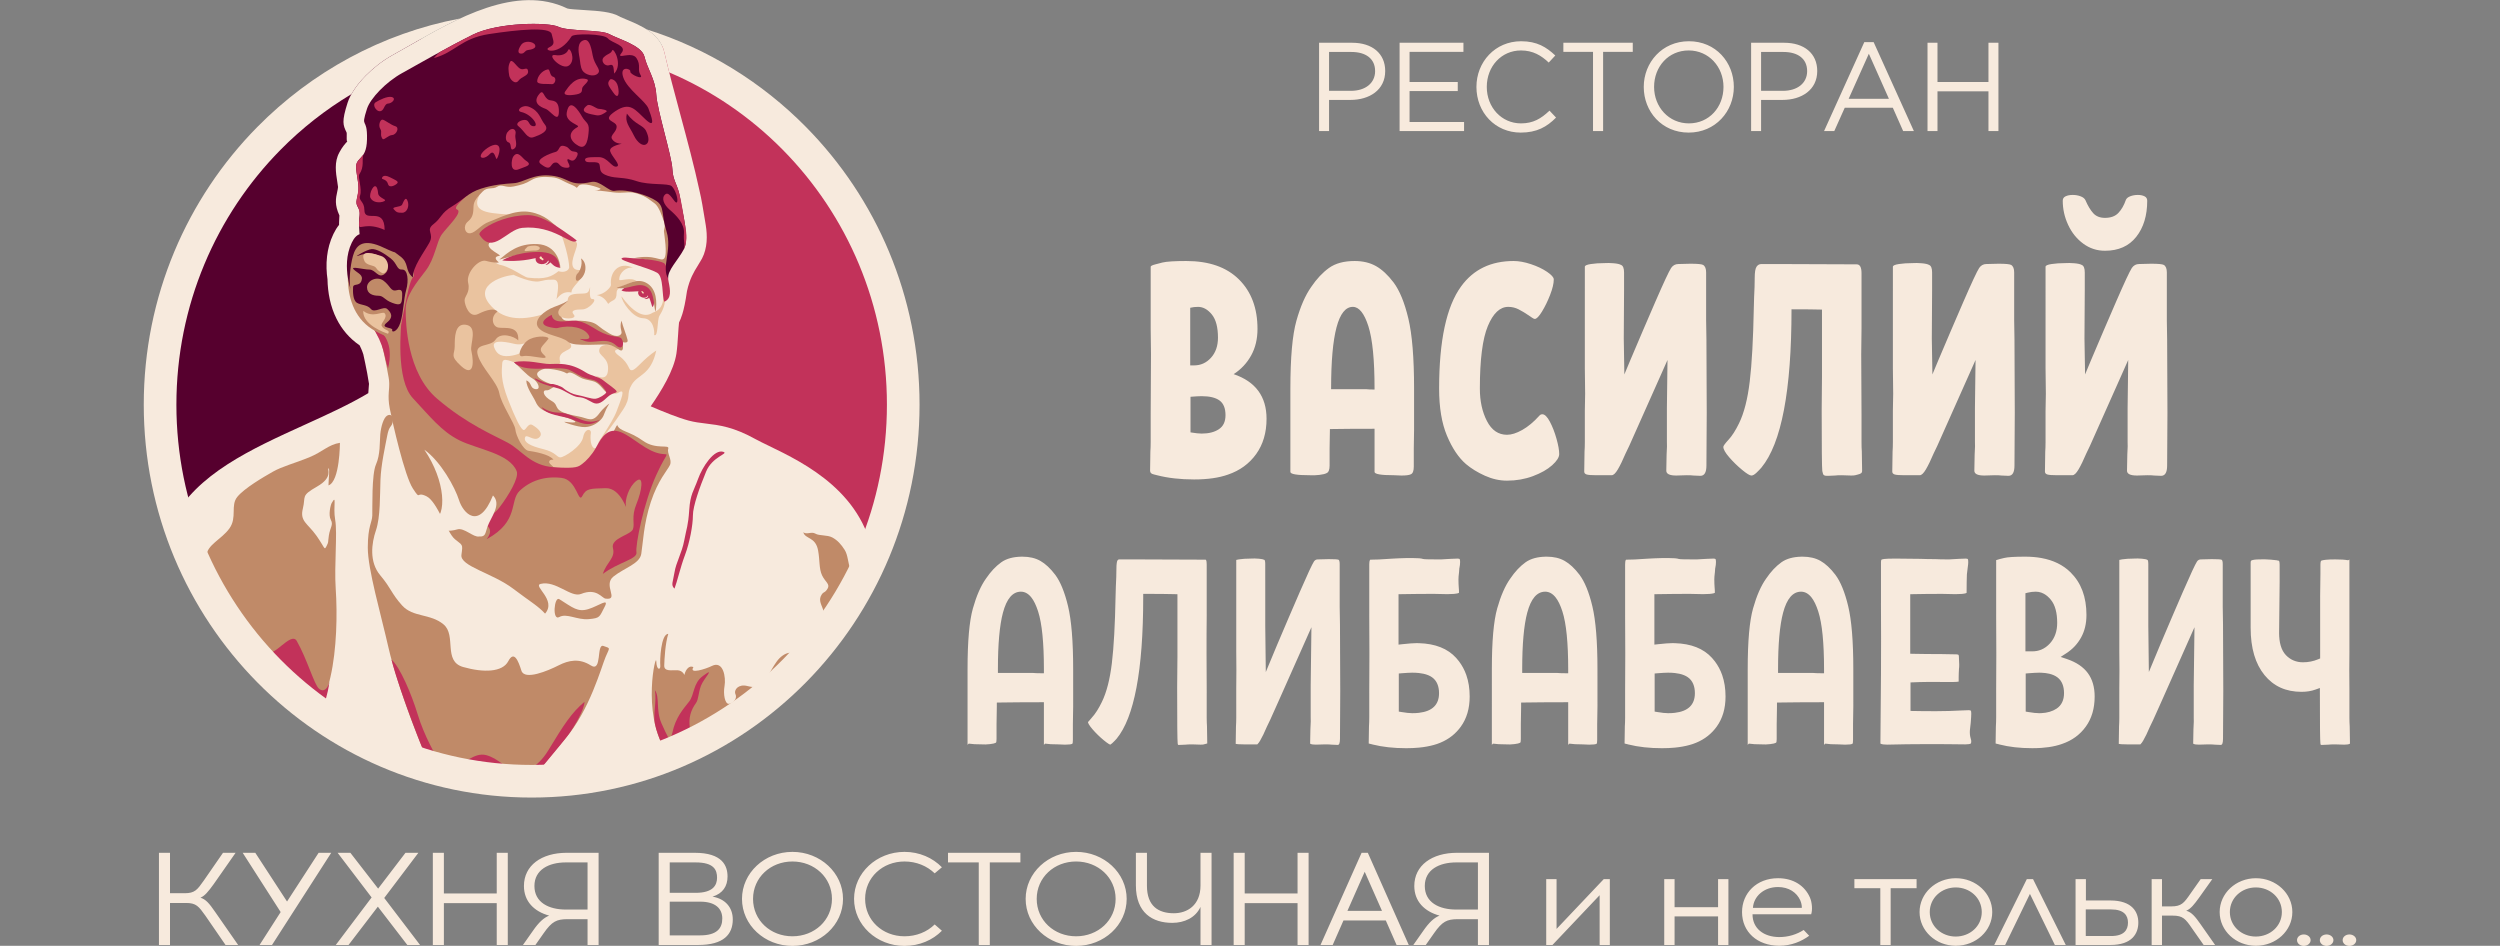 <?xml version="1.0" encoding="UTF-8"?> <!-- Generator: Adobe Illustrator 25.2.1, SVG Export Plug-In . SVG Version: 6.00 Build 0) --> <svg xmlns="http://www.w3.org/2000/svg" xmlns:xlink="http://www.w3.org/1999/xlink" id="Layer_1" x="0px" y="0px" width="3319.37px" height="1255.748px" viewBox="0 0 3319.37 1255.748" style="enable-background:new 0 0 3319.37 1255.748;" xml:space="preserve"><rect x="0" y="0" width="3319.37" height="1255.748" fill="#808080" stroke="none"/> <style type="text/css"> .st0{fill-rule:evenodd;clip-rule:evenodd;fill:#F7EADD;} .st1{fill-rule:evenodd;clip-rule:evenodd;fill:#56002E;} .st2{fill-rule:evenodd;clip-rule:evenodd;fill:#C2325A;} .st3{fill-rule:evenodd;clip-rule:evenodd;fill:#C08A68;} .st4{fill-rule:evenodd;clip-rule:evenodd;fill:#EAC39F;} .st5{fill-rule:evenodd;clip-rule:evenodd;fill:#F9E4B9;} </style> <g> <path class="st0" d="M1751.421,174.043h13.236v-41.38h28.481c24.962,0,46.073-13.067,46.073-38.366 c0-23.457-17.423-37.53-43.895-37.53h-43.895V174.043L1751.421,174.043z M1764.656,120.6V68.998h29.654 c18.933,0,31.496,8.712,31.496,25.467c0,15.75-12.736,26.135-32.169,26.135H1764.656L1764.656,120.6z M1858.306,174.043h85.612 V161.98h-72.376v-41.049h63.996v-12.063h-63.996V68.83h71.534V56.767h-84.77V174.043L1858.306,174.043z M2019.135,176.053 c21.279,0,34.678-7.538,46.909-19.938l-8.712-9.211c-11.226,10.721-21.779,16.924-37.861,16.924 c-25.798,0-45.399-21.274-45.399-48.419c0-27.308,19.433-48.414,45.399-48.414c15.919,0,26.971,6.702,36.856,16.082l8.712-9.385 c-11.726-11.058-24.125-18.928-45.399-18.928c-34.51,0-59.309,27.476-59.309,60.645 C1960.337,149.413,1985.298,176.053,2019.135,176.053L2019.135,176.053z M2115.131,174.043h13.399V68.83h39.371V56.767h-92.146 V68.83h39.371v105.213H2115.131z M2242.123,176.053c35.683,0,59.977-28.313,59.977-60.65c0-32.669-23.957-60.645-59.64-60.645 s-59.977,28.313-59.977,60.645C2182.478,148.077,2206.44,176.053,2242.123,176.053L2242.123,176.053z M2242.455,163.822 c-26.803,0-46.241-21.779-46.241-48.419c0-26.971,19.096-48.414,45.905-48.414c26.808,0,46.236,21.779,46.236,48.414 C2288.359,142.379,2269.263,163.822,2242.455,163.822L2242.455,163.822z M2325.047,174.043h13.236v-41.38h28.481 c24.962,0,46.073-13.067,46.073-38.366c0-23.457-17.423-37.53-43.895-37.53h-43.895V174.043L2325.047,174.043z M2338.282,120.6 V68.998h29.654c18.933,0,31.495,8.712,31.495,25.467c0,15.75-12.736,26.135-32.169,26.135H2338.282L2338.282,120.6z M2421.885,174.043h13.567l13.904-30.996h63.827l13.735,30.996h14.241l-53.443-118.112h-12.399L2421.885,174.043L2421.885,174.043z M2454.553,131.153l26.803-59.808l26.64,59.808H2454.553L2454.553,131.153z M2559.256,174.043h13.236v-52.775h67.684v52.775h13.236 V56.767h-13.236v52.101h-67.684V56.767h-13.236V174.043L2559.256,174.043z M2744.552,875.123l-8.516-2.889l7.544-4.899 c4.204-2.727,7.935-5.828,11.188-9.309c3.237-3.46,6.05-7.348,8.429-11.661c2.352-4.247,4.117-8.853,5.295-13.801 c1.189-4.991,1.787-10.346,1.787-16.071c0-11.976-1.765-22.675-5.295-32.088c-3.498-9.325-8.744-17.467-15.75-24.408 c-9.923-9.841-22.892-16.207-38.893-19.091c-6.626-1.195-13.768-1.792-21.437-1.792c-7.033,0-12.85,0.147-17.439,0.435 c-4.508,0.282-7.924,0.701-10.254,1.26c-2.911,0.69-4.834,1.162-5.822,1.418l-1.58,0.407l-0.456,0.234l-0.445,0.109 c-1.016,0.255-1.852,0.494-2.504,0.728v72.43h-0.016c0.407,34.711,0.174,69.172,0,103.91h0.016v32.701 c0,1.896-0.038,3.959-0.109,6.208c-0.065,2.096-0.157,3.894-0.271,5.377l-0.358,22.816c0.32,0.141,0.75,0.272,1.271,0.38 l2.335,0.532c0.603,0.152,1.152,0.31,1.651,0.467c12.638,3.259,27.123,4.893,43.433,4.893c4.193,0,8.19-0.13,11.987-0.391 c3.406-0.234,6.653-0.57,9.738-1.01c6.49-0.929,12.334-2.314,17.516-4.155l0.049-0.022c6.724-2.276,12.741-5.35,18.048-9.211 c5.295-3.851,9.896-8.489,13.784-13.909c3.883-5.399,6.8-11.416,8.75-18.032c1.96-6.659,2.944-13.974,2.944-21.931 c0-12.497-3.014-22.844-9.048-31.034C2766.081,885.518,2756.881,879.31,2744.552,875.123z M2689.262,787.654l3.313-0.826 c1.635-0.413,3.34-0.717,5.105-0.923c1.776-0.201,3.579-0.31,5.398-0.31c2.498,0,4.921,0.413,7.267,1.244 c1.189,0.418,2.357,0.945,3.509,1.575c3.237,1.776,6.279,4.405,9.124,7.87c2.89,3.525,5.035,7.924,6.436,13.192 c1.347,5.051,2.021,10.906,2.021,17.548c0,5.415-0.782,10.384-2.346,14.909c-1.591,4.606-3.976,8.668-7.142,12.177 c-3.46,3.834-7.327,6.637-11.601,8.413c-3.693,1.537-7.685,2.303-11.987,2.303h-9.097V787.654z M2738.083,932.302 c-1.673,3.547-4.193,6.42-7.544,8.636c-5.431,3.579-12.161,5.556-20.193,5.936c-0.95,0.043-1.917,0.065-2.906,0.065 c-1.667,0-3.731-0.136-6.186-0.396c-2.33-0.25-4.997-0.63-7.979-1.124l-3.655-0.608v-50.586l4.014-0.337 c2.737-0.228,5.355-0.413,7.848-0.543c2.466-0.13,4.454-0.201,5.947-0.201c0.989,0,1.961,0.016,2.906,0.054 c3.981,0.152,7.576,0.619,10.792,1.401c4.182,1.016,7.685,2.58,10.52,4.687c3.02,2.249,5.279,5.225,6.767,8.918 c1.396,3.476,2.096,7.544,2.096,12.204C2740.511,924.916,2739.702,928.881,2738.083,932.302z M2951.6,829.278l0.364,88.213 l-0.364,63.572l-0.016,0.016c0,5.323-0.967,7.978-2.895,7.989l-7.908-0.342c-0.929-0.125-2.102-0.223-3.525-0.282 c-1.597-0.071-3.231-0.109-4.91-0.109l-12.714,0.364c-3.34,0-5.714-0.337-7.099-1.01c-0.348-0.163-0.521-0.31-0.538-0.429 l0.358-19.02c0.239-4.052,0.391-7.43,0.456-10.14c0.06-2.564,0.038-4.416-0.071-5.567v-41.206h-0.016l0.994-78.513l-15.865,35.705 c-11.231,25.304-20.584,46.328-28.367,63.784c-6.523,14.632-9.999,22.371-10.422,23.224c-1.515,2.955-3.123,6.311-4.481,9.342 c-1.624,3.829-3.221,7.354-4.774,10.558c-1.483,3.052-2.895,5.719-4.231,8c-1.173,1.993-2.243,3.443-3.199,4.356 c-0.391,0.369-0.429,0.559-0.489,0.559h-18.167c-2.971,0-5.377-0.071-7.213-0.206c-1.542-0.114-2.645-0.266-3.318-0.445 l0.353-23.006c0.114-1.608,0.206-3.492,0.271-5.632c0.071-2.319,0.109-4.416,0.109-6.3l-0.016-37.426 c0.31-17.434,0.206-34.108,0-51.591h0.016v-120.29c0.853-0.266,2.026-0.51,3.525-0.733c4.611-0.69,9.727-1.037,15.354-1.037 l0.293-0.016c1.771-0.12,3.53-0.163,5.274-0.136c1.689,0.027,3.585,0.136,5.692,0.32c3.492,0.304,5.812,0.788,6.941,1.434 l0.26,0.152l0.266,0.103c0.06,0.022,0.163,0.212,0.299,0.554v0.016c0.391,0.972,0.581,2.466,0.581,4.464v21.437h0.016 c-0.255,41.168,0.022,81.18,0.717,122.321l15.289-36.726c4.611-10.906,9.597-22.616,14.925-35.047 c5.073-11.824,10.08-23.441,15.023-34.819c5.056-11.639,9.146-20.796,12.258-27.466c3.052-6.545,5.203-10.786,6.431-12.709 c0.679-0.972,1.445-1.695,2.276-2.145h0.016c0.798-0.435,1.743-0.652,2.819-0.652l14.534-0.364c7.631,0,11.992,0.282,13.073,0.853 c0.353,0.228,0.641,0.625,0.864,1.195v0.016c0.391,0.972,0.581,2.341,0.581,4.101v58.13l0.022,0.071L2951.6,829.278z M3120.162,987.255c0,0.12-0.174,0.266-0.521,0.429c-1.385,0.673-3.753,1.01-7.093,1.026l-12.715-0.38 c-1.678,0-3.319,0.038-4.91,0.109c-1.423,0.06-2.602,0.158-3.531,0.282l-7.908,0.331l-2.091-0.022 c-0.174-0.527-0.331-1.179-0.472-1.95c-0.234-1.874-0.413-8.342-0.532-19.4c-0.109-10.189-0.163-26.189-0.163-48.012v-6.202 l-5.839,2.102c-2.759,0.994-5.681,1.743-8.771,2.249c-3.047,0.494-6.3,0.75-9.743,0.75c-10.401,0-19.693-1.852-27.862-5.556 c-8.131-3.688-15.218-9.228-21.258-16.619c-6.105-7.479-10.705-16.408-13.773-26.776c-3.112-10.509-4.671-22.529-4.671-36.058 v-86.475c0-1.059,0.147-1.847,0.435-2.363c0.174-0.31,0.451-0.543,0.831-0.695c0.978-0.396,2.319-0.717,4.014-0.94 c1.792-0.234,4.03-0.353,6.702-0.353l0.271-0.016c1.868-0.12,3.992-0.147,6.365-0.092c2.308,0.054,5.078,0.206,8.299,0.456 c3.02,0.228,5.485,0.494,7.392,0.782c1.646,0.25,2.716,0.478,3.21,0.69l0.082,0.038c0.06,0.022,0.163,0.206,0.304,0.554v0.016 c0.385,0.972,0.581,2.46,0.581,4.464v21.437h0.022l-0.728,68.998l-0.016,0.038c0,6.555,0.717,12.274,2.14,17.152 c1.504,5.143,3.802,9.325,6.881,12.557c3.036,3.177,6.452,5.567,10.243,7.142c3.807,1.602,7.93,2.401,12.356,2.401 c7.109,0,13.844-1.325,20.204-3.976l2.699-1.124v-81.745h-0.022l0.364-29.377l0.016-0.049v-13.442c0-2.004,0.196-3.492,0.581-4.464 v-0.016c0.136-0.348,0.239-0.532,0.299-0.554l0.326-0.158c0.967-0.478,2.9-0.88,5.784-1.189c3.172-0.337,7.381-0.51,12.616-0.51 c7.511,0,13.035,0.358,16.587,1.075c1.531,0.31,2.292-1.521,2.292-0.728v120.621h0.022c-0.207,17.472-0.31,34.173-0.022,51.591 v37.426c0,1.901,0.038,3.97,0.109,6.224c0.071,2.091,0.163,3.883,0.277,5.366L3120.162,987.255z M2459.018,839.864 c-1.135-13.909-2.819-25.543-5.056-34.895c-2.238-9.391-4.812-17.608-7.696-24.647c-2.83-6.898-5.947-12.617-9.347-17.157 c-3.248-4.28-6.534-7.968-9.852-11.058c-3.264-3.036-6.566-5.507-9.896-7.392c-6.583-3.731-14.463-5.594-23.647-5.594 c-0.739,0-1.461,0.005-2.178,0.027c-5.17,0.141-9.858,0.771-14.045,1.906c-4.644,1.255-8.685,3.117-12.117,5.583 c-3.661,2.634-7.18,5.746-10.537,9.336c-3.389,3.633-6.664,7.788-9.82,12.459l-0.049,0.065c-3.351,4.741-6.452,10.363-9.293,16.853 c-2.878,6.583-5.507,14.089-7.88,22.507c-2.357,8.369-4.128,19.216-5.312,32.527c-1.184,13.366-1.781,29.377-1.781,48.039V988.7 c0,1.119,0.722-1.553,2.172-1.304c3.606,0.619,9.179,0.934,16.706,0.934l0.31,0.016c1.602,0.114,3.259,0.147,4.959,0.092 c1.722-0.054,3.628-0.201,5.698-0.44c1.955-0.223,3.579-0.494,4.855-0.809c1.075-0.261,1.868-0.543,2.374-0.826l0.261-0.147 l0.266-0.109c0.587-0.234,0.885-1.917,0.885-5.035v-20.709l0.016-0.065l0.364-22.458l-0.016-5.002l4.302-0.076 c6.642-0.12,14.409-0.212,23.305-0.272l4.377-0.027c8.972-0.054,17.434-0.081,25.434-0.081h5.1v56.327 c0,1.119,0.728-1.553,2.173-1.303c3.606,0.619,9.179,0.934,16.706,0.934l9.081,0.375c2.694-0.011,4.845-0.114,6.447-0.32 c1.385-0.179,2.341-0.402,2.868-0.663l0.326-0.152c0.586-0.234,0.885-1.912,0.885-5.035v-22.165l0.016-0.065l0.359-22.458 l-0.016-49.413C2460.729,869.98,2460.158,853.789,2459.018,839.864z M2421.879,893.893h-4.372c-2.091,0-4.079-0.038-5.969-0.109 c-1.532-0.06-2.759-0.141-3.682-0.255h-16.511h-30.534v-5.1c0-33.174,2.232-58.157,6.697-74.956 c4.937-18.586,12.883-27.878,23.838-27.878c5.138,0,9.711,2.487,13.708,7.457c3.454,4.291,6.506,10.575,9.151,18.841 c2.58,8.049,4.508,18.493,5.773,31.338c1.26,12.769,1.896,27.835,1.896,45.204v5.458H2421.879z M2615.523,969.506 c-0.141,1.934-0.141,3.731,0,5.388c0.147,1.754,0.445,3.384,0.896,4.888c0.315,1.048,0.554,1.982,0.717,2.786 c0.125,0.619,0.185,1.092,0.185,1.418c0,1.265-0.13,2.216-0.386,2.84c-0.098,0.239-0.196,0.386-0.282,0.44 c-0.559,0.315-1.352,0.565-2.357,0.744c-1.195,0.217-2.732,0.326-4.595,0.326v0.016c-34.629-0.467-69.286-0.549-103.909,0.348 c-3.91,0-6.697-0.358-8.359-1.075c-0.472-0.201-0.711-0.326-0.711-0.364h-0.016c0.63-62.225,1.179-124.157,0.722-186.388h0.022 v-54.497c0-0.988,0.076-1.776,0.233-2.352c0.103-0.375,0.239-0.673,0.407-0.874c0.082-0.098,0.293-0.217,0.63-0.353h0.021 c0.685-0.272,1.629-0.483,2.824-0.619c1.537-0.179,3.487-0.31,5.833-0.396c2.199-0.076,5.181-0.12,8.929-0.12v-0.016l33.603,0.364 c2.727,0.12,5.828,0.206,9.293,0.272c3.959,0.071,7.555,0.109,10.792,0.109c1.521,0.109,3.802,0.195,6.822,0.255 c3.552,0.071,7.24,0.109,11.063,0.109l12.959-0.75l9.206-0.342c0.782,0,1.417,0.081,1.89,0.234c0.326,0.103,0.597,0.255,0.804,0.44 c0.369,0.337,0.56,1.689,0.56,4.041c0,0.815-0.049,1.738-0.147,2.77c-0.109,1.119-0.282,2.536-0.527,4.247l-1.108,9.184 l-0.016,0.326c-0.119,2.618-0.212,5.996-0.271,10.129c-0.071,4.796-0.108,9.461-0.108,14.04c0,0.092,0.071,0.06,0.043,0.087 c-0.19,0.212-0.652,0.418-1.379,0.619c-1.217,0.337-2.938,0.608-5.143,0.798c-2.308,0.195-5.111,0.299-8.407,0.315l-17.439-0.38 c-14.55,0-27.297,0.13-38.23,0.38l-4.291,0.103v79.002l4.291,0.092c5.54,0.12,11.406,0.212,17.581,0.272 c7.337,0.071,13.719,0.109,19.199,0.092l20.28,0.364l0.065,0.016c0.782,0,1.417,0.076,1.896,0.234 c0.326,0.103,0.597,0.255,0.804,0.44c0.375,0.337,0.559,1.689,0.559,4.041l0.364,9.081c0,1.244-0.027,2.287-0.071,3.123 c-0.049,0.88-0.13,1.695-0.239,2.444l-0.033,0.358c-0.114,1.841-0.206,3.693-0.271,5.567c-0.071,2.037-0.109,3.666-0.109,4.861 v5.991c-0.76,0.158-1.678,0.288-2.753,0.375c-1.282,0.109-2.781,0.168-4.502,0.168h-7.625v0.016 c-17.369-0.217-31.908-0.244-49.06,0.559v37.866c22.925,0.429,45.258,0.668,68.194-0.652l9.206-0.342 c0.782,0,1.417,0.076,1.89,0.234c0.332,0.103,0.603,0.255,0.804,0.44c0.375,0.337,0.565,1.689,0.565,4.041 c0,1.01-0.06,2.45-0.163,4.302c-0.108,1.819-0.288,4.394-0.543,7.712L2615.523,969.506z M2276.921,878.132 c-1.189-1.575-2.449-3.101-3.791-4.578c-11.253-12.432-27.737-18.955-49.456-19.574c-1.141-0.033-2.287-0.049-3.449-0.049 c-2.004,0-4.53,0.12-7.576,0.348c-3.199,0.239-6.936,0.603-11.199,1.075l-4.85,0.538v-66.907l4.291-0.092 c6.827-0.141,14.42-0.244,22.795-0.31c6.284-0.049,13.008-0.071,20.166-0.071l17.439,0.38c3.297-0.016,6.126-0.12,8.494-0.315 c2.308-0.195,4.144-0.473,5.491-0.815c0.798-0.206,1.347-0.44,1.629-0.69c-0.005-1.32-0.032-2.482-0.076-3.481 c-0.06-1.195-0.147-2.384-0.255-3.557c-0.125-1.352-0.228-2.938-0.288-4.752c-0.071-2.086-0.109-4.095-0.109-6.012 c0-1.13,0.054-2.401,0.157-3.802c0.087-1.222,0.239-2.629,0.446-4.209l0.163-1.309c0.217-1.885,0.331-3.384,0.331-4.486v-0.418 l0.109-0.483c0.657-3.069,0.983-5.795,0.983-8.179c0-1.461-0.108-2.591-0.32-3.384c-0.12-0.402-0.19-0.63-0.228-0.657 c-0.223-0.185-0.489-0.337-0.82-0.44l-0.054-0.016c-0.473-0.141-1.086-0.217-1.841-0.217l-9.206,0.342l-12.953,0.75 c-6.441,0-11.905-0.038-16.408-0.109c-4.204-0.065-6.702-0.234-7.49-0.494l-0.119-0.038c-0.994-0.358-2.602-0.641-4.812-0.853 l-0.424-0.038c-2.298-0.195-5.268-0.288-8.902-0.288c-3.791,0-6.887,0.022-9.255,0.071c-2.846,0.054-5.637,0.152-8.364,0.272 l-7.327,0.364l-5.98,0.358c-9.603,0.744-17.825,1.108-24.668,1.108c-0.223,0-0.402,0.125-0.538,0.364 c-0.603,1.092-0.901,3.031-0.901,5.8v66.853h-0.022c0.407,34.711,0.174,69.172,0,103.91h0.022v32.701 c0,1.896-0.038,3.959-0.109,6.208c-0.071,2.096-0.163,3.894-0.271,5.377l-0.358,22.816c0.32,0.141,0.75,0.272,1.271,0.38 l2.335,0.532c0.538,0.136,1.032,0.272,1.488,0.418c13.187,3.291,28.085,4.942,44.688,4.942c5.996,0,11.628-0.255,16.896-0.766 c1.847-0.179,3.644-0.391,5.399-0.63c6.773-0.94,12.932-2.33,18.455-4.166c12.063-4.101,21.861-10.748,29.394-19.954 c0.842-1.026,1.656-2.086,2.444-3.177c3.883-5.399,6.8-11.416,8.75-18.032c1.96-6.659,2.944-13.974,2.944-21.931 c0-10.542-1.504-20.079-4.508-28.617C2284.226,889.57,2281.016,883.563,2276.921,878.132z M2223.668,946.462 c-2.753,0.32-5.719,0.478-8.902,0.478c-1.667,0-3.731-0.136-6.186-0.396c-2.33-0.25-4.991-0.63-7.973-1.124l-3.655-0.608v-50.586 l4.014-0.337c2.738-0.228,5.355-0.413,7.854-0.543c2.466-0.13,4.454-0.201,5.947-0.201c3.177,0,6.148,0.147,8.902,0.445 c2.189,0.239,4.242,0.57,6.159,0.994c4.524,0.999,8.277,2.553,11.237,4.644c3.161,2.221,5.529,5.198,7.093,8.907 c1.483,3.503,2.221,7.593,2.221,12.269C2250.39,935.724,2241.482,944.414,2223.668,946.462z M2119.308,839.864 c-1.135-13.909-2.819-25.543-5.056-34.895c-2.238-9.391-4.812-17.608-7.696-24.647c-2.83-6.898-5.947-12.617-9.347-17.157 c-3.248-4.28-6.534-7.968-9.852-11.058c-3.264-3.036-6.566-5.507-9.896-7.392c-6.583-3.731-14.463-5.594-23.647-5.594 c-0.739,0-1.461,0.005-2.178,0.027c-5.176,0.141-9.858,0.771-14.045,1.906c-4.644,1.255-8.684,3.117-12.117,5.583 c-3.661,2.634-7.18,5.746-10.536,9.336c-3.389,3.633-6.664,7.788-9.82,12.459l-0.049,0.065c-3.357,4.741-6.452,10.363-9.293,16.853 c-2.879,6.583-5.507,14.089-7.881,22.507c-2.357,8.369-4.128,19.216-5.312,32.527c-1.184,13.366-1.781,29.377-1.781,48.039V988.7 c0,1.119,0.722-1.553,2.172-1.304c3.606,0.619,9.179,0.934,16.706,0.934l0.31,0.016c1.602,0.114,3.259,0.147,4.959,0.092 c1.722-0.054,3.628-0.201,5.697-0.44c1.955-0.223,3.579-0.494,4.855-0.809c1.075-0.261,1.868-0.543,2.374-0.826l0.261-0.147 l0.266-0.109c0.587-0.234,0.885-1.917,0.885-5.035v-20.709l0.016-0.065l0.364-22.458l-0.016-5.002l4.307-0.076 c6.642-0.12,14.414-0.212,23.305-0.272l4.378-0.027c8.972-0.054,17.434-0.081,25.434-0.081h5.1v56.327 c0,1.119,0.728-1.553,2.172-1.303c3.606,0.619,9.179,0.934,16.706,0.934l9.081,0.375c2.694-0.011,4.844-0.114,6.447-0.32 c1.385-0.179,2.341-0.402,2.868-0.663l0.326-0.152c0.587-0.234,0.885-1.912,0.885-5.035v-22.165l0.022-0.065l0.359-22.458 l-0.016-49.413C2121.019,869.98,2120.448,853.789,2119.308,839.864z M2082.169,893.893h-4.372c-2.091,0-4.079-0.038-5.969-0.109 c-1.531-0.06-2.759-0.141-3.682-0.255h-16.511h-30.534v-5.1c0-33.174,2.232-58.157,6.697-74.956 c4.937-18.586,12.883-27.878,23.838-27.878c5.138,0,9.711,2.487,13.708,7.457c3.454,4.291,6.507,10.575,9.152,18.841 c2.58,8.049,4.508,18.493,5.773,31.338c1.26,12.769,1.896,27.835,1.896,45.204v5.458H2082.169z M1937.211,878.132 c-1.189-1.575-2.455-3.101-3.791-4.578c-11.253-12.432-27.737-18.955-49.456-19.574c-1.141-0.033-2.286-0.049-3.449-0.049 c-2.004,0-4.53,0.12-7.576,0.348c-3.199,0.239-6.936,0.603-11.199,1.075l-4.85,0.538v-66.907l4.291-0.092 c6.822-0.141,14.42-0.244,22.795-0.31c6.284-0.049,13.008-0.071,20.166-0.071l17.44,0.38c3.297-0.016,6.132-0.12,8.494-0.315 c2.308-0.195,4.144-0.473,5.491-0.815c0.798-0.206,1.347-0.44,1.629-0.69c-0.005-1.32-0.033-2.482-0.076-3.481 c-0.06-1.195-0.147-2.384-0.255-3.557c-0.125-1.352-0.228-2.938-0.288-4.752c-0.071-2.086-0.114-4.095-0.114-6.012 c0-1.13,0.054-2.401,0.157-3.802c0.087-1.222,0.239-2.629,0.445-4.209l0.163-1.309c0.217-1.885,0.331-3.384,0.331-4.486v-0.418 l0.103-0.483c0.657-3.069,0.983-5.795,0.983-8.179c0-1.461-0.109-2.591-0.32-3.384c-0.119-0.402-0.19-0.63-0.228-0.657 c-0.223-0.185-0.489-0.337-0.82-0.44l-0.054-0.016c-0.473-0.141-1.086-0.217-1.841-0.217l-9.206,0.342l-12.953,0.75 c-6.441,0-11.905-0.038-16.408-0.109c-4.204-0.065-6.702-0.234-7.49-0.494l-0.12-0.038c-0.994-0.358-2.602-0.641-4.812-0.853 l-0.424-0.038c-2.297-0.195-5.268-0.288-8.902-0.288c-3.791,0-6.887,0.022-9.249,0.071c-2.846,0.054-5.638,0.152-8.364,0.272 l-7.321,0.364l-5.98,0.358c-9.602,0.744-17.825,1.108-24.668,1.108c-0.223,0-0.402,0.125-0.538,0.364 c-0.603,1.092-0.907,3.031-0.907,5.8v66.853h-0.016c0.407,34.711,0.174,69.172,0,103.91h0.016v32.701 c0,1.896-0.038,3.959-0.109,6.208c-0.071,2.096-0.163,3.894-0.271,5.377l-0.359,22.816c0.32,0.141,0.75,0.272,1.271,0.38 l2.335,0.532c0.538,0.136,1.032,0.272,1.488,0.418c13.187,3.291,28.085,4.942,44.682,4.942c5.996,0,11.628-0.255,16.896-0.766 c1.847-0.179,3.644-0.391,5.399-0.63c6.773-0.94,12.932-2.33,18.455-4.166c12.063-4.101,21.861-10.748,29.394-19.954 c0.842-1.026,1.656-2.086,2.444-3.177c3.883-5.399,6.8-11.416,8.75-18.032c1.961-6.659,2.944-13.974,2.944-21.931 c0-10.542-1.504-20.079-4.508-28.617C1944.516,889.57,1941.306,883.563,1937.211,878.132z M1883.958,946.462 c-2.754,0.32-5.719,0.478-8.902,0.478c-1.667,0-3.731-0.136-6.186-0.396c-2.33-0.25-4.991-0.63-7.973-1.124l-3.655-0.608v-50.586 l4.014-0.337c2.737-0.228,5.355-0.413,7.854-0.543c2.466-0.13,4.454-0.201,5.947-0.201c3.183,0,6.148,0.147,8.902,0.445 c2.189,0.239,4.242,0.57,6.159,0.994c4.524,0.999,8.277,2.553,11.237,4.644c3.161,2.221,5.529,5.198,7.093,8.907 c1.483,3.503,2.227,7.593,2.227,12.269C1910.679,935.724,1901.772,944.414,1883.958,946.462z M1779.147,829.278l0.364,88.213 l-0.364,63.572l-0.022,0.016c0,5.323-0.961,7.978-2.895,7.989l-7.913-0.342c-0.923-0.125-2.102-0.223-3.525-0.282 c-1.591-0.071-3.226-0.109-4.91-0.109l-8.168,0.234l-4.546,0.13c-3.34,0-5.708-0.337-7.093-1.01 c-0.348-0.163-0.521-0.31-0.538-0.429l0.364-19.02c0.239-4.052,0.391-7.43,0.456-10.14c0.06-2.564,0.033-4.416-0.071-5.567v-41.206 h-0.022l0.994-78.513l-15.865,35.705c-11.232,25.304-20.584,46.328-28.373,63.784c-6.523,14.632-9.999,22.371-10.422,23.224 c-1.515,2.955-3.123,6.311-4.481,9.342c-1.624,3.829-3.215,7.354-4.774,10.558c-1.483,3.052-2.895,5.719-4.236,8 c-1.173,1.993-2.238,3.443-3.199,4.356c-0.391,0.369-0.429,0.559-0.494,0.559h-18.167c-2.971,0-5.377-0.071-7.213-0.206 c-1.542-0.114-2.645-0.266-3.318-0.445l0.353-23.006c0.114-1.608,0.206-3.492,0.272-5.632c0.071-2.319,0.109-4.416,0.109-6.3 l-0.016-37.426c0.31-17.434,0.201-34.108-0.005-51.591h0.022v-120.29c0.853-0.266,2.026-0.51,3.525-0.733 c4.606-0.69,9.727-1.037,15.354-1.037l0.293-0.016c1.771-0.12,3.525-0.163,5.274-0.136c1.689,0.027,3.579,0.136,5.686,0.32 c3.492,0.304,5.811,0.788,6.946,1.434l0.261,0.152l0.266,0.103c0.06,0.022,0.163,0.212,0.304,0.554v0.016 c0.386,0.972,0.581,2.466,0.581,4.464v21.437h0.022c-0.261,41.168,0.022,81.18,0.717,122.321l15.289-36.726 c4.606-10.906,9.597-22.616,14.925-35.047c5.073-11.824,10.08-23.441,15.023-34.819c5.056-11.639,9.141-20.796,12.258-27.466 c3.052-6.545,5.203-10.786,6.431-12.709c0.679-0.972,1.439-1.695,2.27-2.145h0.022c0.798-0.435,1.743-0.652,2.819-0.652 l2.004-0.049l12.53-0.315c7.631,0,11.992,0.282,13.073,0.853c0.348,0.228,0.641,0.625,0.864,1.195v0.016 c0.386,0.972,0.581,2.341,0.581,4.101v58.13l0.022,0.071L1779.147,829.278z M1602.573,964.325l0.359,22.757 c-0.386,0.163-0.891,0.315-1.521,0.456c-1.238,0.31-2.379,0.592-3.601,0.945c-0.245,0.049-0.614,0.098-1.108,0.136 c-0.625,0.049-1.461,0.071-2.493,0.087l-11.628-0.375c-1.678,0-3.318,0.038-4.91,0.109c-1.423,0.06-2.602,0.158-3.525,0.282 l-7.913,0.331l-2.091-0.022c-0.168-0.516-0.326-1.157-0.473-1.917c-0.234-1.982-0.407-9.01-0.527-21.078 c-0.109-11.063-0.163-28.449-0.163-52.183h-0.016l0.364-40.294l0.022-0.033v-84.531l-4.253-0.125 c-4.209-0.12-9.418-0.212-15.615-0.272c-7.338-0.071-14.387-0.109-21.198-0.109h-2.021h-2.352v4.372 c0,48.691-2.998,88.784-9,120.274c-5.909,31.045-14.691,53.606-26.32,67.694c-0.76,0.864-1.608,1.776-2.542,2.743 c-0.929,0.961-1.972,1.982-3.101,3.052c-0.88,0.831-1.651,1.434-2.303,1.787c-0.331,0.179-0.559,0.272-0.69,0.272 c-0.163,0-0.831-0.358-1.999-1.075c-1.716-1.054-3.883-2.661-6.496-4.817c-2.667-2.2-5.257-4.53-7.767-6.979 c-2.487-2.428-4.877-4.959-7.147-7.582c-2.172-2.504-3.78-4.682-4.828-6.517c-0.787-1.396-1.184-2.45-1.184-3.166 c0-0.32,0.244,0.147,0.739-0.527c0.918-1.26,2.406-3.009,4.464-5.236c2.265-2.466,4.53-5.453,6.773-8.972 c2.2-3.443,4.361-7.348,6.469-11.71c6.278-12.818,10.721-30.056,13.317-51.7c1.276-10.612,2.325-23.376,3.15-38.284 c0.815-14.67,1.401-31.534,1.771-50.575l0.364-12.959c0.239-4.258,0.424-8.418,0.549-12.475c0.13-4.258,0.201-7.94,0.201-11.02 c0-3.21,0.163-5.795,0.478-7.745v-0.016c0.255-1.586,0.581-2.678,0.967-3.259c0.342-0.516,0.69-0.874,1.043-1.07 c0.299-0.168,0.679-0.25,1.135-0.25h21.073v-0.016l13.241,0.049l80.496,0.31v0.016c0.217,0,0.402,0.125,0.532,0.364 c0.603,1.092,0.907,3.031,0.907,5.8v66.853h0.022c-0.413,34.711-0.174,69.172,0,103.91h-0.022v32.701 c0,1.901,0.038,3.97,0.109,6.224C1602.367,961.055,1602.459,962.847,1602.573,964.325z M1423.176,839.864 c-1.135-13.909-2.819-25.543-5.056-34.895c-2.243-9.391-4.812-17.608-7.696-24.647c-2.824-6.898-5.942-12.617-9.347-17.157 c-3.248-4.28-6.534-7.968-9.852-11.058c-3.264-3.036-6.566-5.507-9.896-7.392c-6.583-3.731-14.463-5.594-23.647-5.594 c-0.739,0-1.461,0.005-2.178,0.027c-5.171,0.141-9.858,0.771-14.04,1.906c-4.644,1.255-8.69,3.117-12.117,5.583 c-3.666,2.634-7.18,5.746-10.542,9.336c-3.389,3.633-6.664,7.788-9.82,12.459l-0.049,0.065c-3.351,4.741-6.452,10.363-9.293,16.853 c-2.879,6.583-5.507,14.089-7.881,22.507c-2.357,8.369-4.128,19.216-5.312,32.527c-1.184,13.366-1.781,29.377-1.781,48.039V988.7 c0,1.119,0.728-1.553,2.172-1.304c3.606,0.619,9.179,0.934,16.706,0.934l0.31,0.016c1.602,0.114,3.259,0.147,4.959,0.092 c1.722-0.054,3.628-0.201,5.697-0.44c1.955-0.223,3.579-0.494,4.855-0.809c1.075-0.261,1.868-0.543,2.373-0.826l0.261-0.147 l0.266-0.109c0.587-0.234,0.885-1.917,0.885-5.035v-20.709l0.022-0.065l0.358-22.458l-0.016-5.002l4.307-0.076 c6.642-0.12,14.414-0.212,23.305-0.272l4.372-0.027c8.972-0.054,17.434-0.081,25.434-0.081h5.1v56.327 c0,1.119,0.728-1.553,2.172-1.303c3.606,0.619,9.179,0.934,16.706,0.934l9.081,0.375c2.694-0.011,4.85-0.114,6.447-0.32 c1.385-0.179,2.346-0.402,2.873-0.663l0.326-0.152c0.587-0.234,0.88-1.912,0.88-5.035v-22.165l0.016-0.065l0.364-22.458 l-0.016-49.413C1424.886,869.98,1424.316,853.789,1423.176,839.864z M1386.037,893.893h-4.372c-2.091,0-4.079-0.038-5.969-0.109 c-1.532-0.06-2.765-0.141-3.682-0.255h-16.511h-30.534v-5.1c0-33.174,2.232-58.157,6.697-74.956 c4.937-18.586,12.883-27.878,23.838-27.878c5.138,0,9.711,2.487,13.708,7.457c3.454,4.291,6.507,10.575,9.152,18.841 c2.58,8.049,4.508,18.493,5.773,31.338c1.266,12.769,1.896,27.835,1.896,45.204v5.458H1386.037z M1681.651,556.073 c0,18.428-4.611,34.043-13.817,46.866c-9.217,12.818-21.703,21.899-37.459,27.237c-12.014,4.269-26.977,6.409-44.867,6.409 c-18.428,0-34.852-1.874-49.272-5.61c-0.804-0.261-2.14-0.597-4.008-0.999c-1.874-0.402-3.204-0.999-4.003-1.803 c-0.804-0.804-1.2-1.868-1.2-3.21l0.396-25.635c0.266-3.465,0.402-7.609,0.402-12.421v-36.052l0.402-80.517l-0.402-34.054v-82.114 c0-1.059,2.135-2.134,6.409-3.204c0.532-0.261,3.606-1.065,9.217-2.406c5.61-1.331,16.152-1.999,31.647-1.999 c30.176,0,53.481,8.147,69.905,24.435c16.424,16.294,24.636,38.192,24.636,65.696c0,13.355-2.802,25.108-8.413,35.254 c-5.61,10.151-13.355,18.428-23.235,24.837C1667.09,506.665,1681.651,526.424,1681.651,556.073L1681.651,556.073z M1608.944,417.458L1608.944,417.458c-5.475-6.669-11.552-10.01-18.227-10.01c-3.742,0-7.207,0.396-10.417,1.195v1.602v74.907 h5.209c8.815,0,16.288-3.4,22.436-10.211c6.137-6.811,9.211-15.685,9.211-26.64 C1617.156,434.425,1614.413,424.139,1608.944,417.458L1608.944,417.458z M1618.356,569.89L1618.356,569.89 c5.871-3.867,8.809-10.075,8.809-18.629c0-9.076-2.607-15.555-7.81-19.427c-5.208-3.867-13.154-5.811-23.838-5.811 c-3.476,0-8.407,0.272-14.822,0.798v17.228v30.04c6.409,1.07,11.34,1.602,14.822,1.602 C1604.871,575.701,1612.48,573.762,1618.356,569.89L1618.356,569.89z M1869.924,422.868L1869.924,422.868 c5.067,21.236,7.609,52.281,7.609,93.14v54.48l-0.396,24.842v24.435c0,5.61-1.342,8.956-4.008,10.015 c-2.14,1.07-6.279,1.608-12.416,1.608l-10.015-0.402c-17.092,0-25.641-1.461-25.641-4.405v-57.288h-0.798 c-24.305,0-43.797,0.141-58.489,0.402v0.798l-0.396,24.842v22.833c0,5.61-1.336,8.951-4.003,10.015 c-1.879,1.065-5.149,1.874-9.82,2.401c-4.671,0.532-8.88,0.663-12.617,0.402c-17.092,0-25.635-1.461-25.635-4.405V516.012 c0-41.125,2.667-71.165,8.006-90.131c5.344-18.96,11.883-33.912,19.628-44.867c7.213-10.683,15.088-19.091,23.636-25.239 c8.543-6.143,19.889-9.217,34.048-9.217c10.949,0,20.432,2.276,28.443,6.811c8.011,4.546,15.756,11.759,23.234,21.632 C1858.312,385.68,1864.851,401.637,1869.924,422.868L1869.924,422.868z M1825.057,517.207L1825.057,517.207v-1.206 c0-38.187-2.737-65.826-8.207-82.923c-5.48-17.086-12.356-25.635-20.633-25.635c-19.232,0-28.845,36.188-28.845,108.559v0.804 h47.273C1816.513,517.077,1819.984,517.207,1825.057,517.207L1825.057,517.207z M2060.808,617.76L2060.808,617.76 c-6.279,5.61-14.762,10.417-25.44,14.42c-10.683,4.003-22.17,6.007-34.45,6.007c-9.885,0-19.699-2.205-29.443-6.61 c-9.754-4.405-18.102-9.543-25.043-15.419c-9.879-8.549-18.298-21.1-25.233-37.66c-6.952-16.554-10.417-37.388-10.417-62.497 c0-63.827,9.744-109.091,29.242-135.801c16.288-22.431,39.523-33.646,69.709-33.646c6.936,0,14.621,1.401,23.028,4.204 c8.418,2.808,15.555,6.213,21.437,10.216c5.871,4.003,8.815,7.348,8.815,10.015c0,5.344-1.607,12.155-4.812,20.427 c-3.204,8.277-6.811,15.696-10.813,22.235c-4.003,6.545-7.207,9.814-9.613,9.814c-0.798,0-2.069-0.603-3.807-1.803 c-1.743-1.2-3.003-2.069-3.802-2.607c-5.078-3.465-9.754-6.273-14.018-8.413c-4.274-2.14-8.815-3.204-13.621-3.204 c-10.949,0-19.965,8.483-27.042,25.434c-7.077,16.962-10.613,44.666-10.613,83.119c0,16.565,3.134,30.92,9.412,43.069 c6.273,12.155,15.153,18.222,26.64,18.222c5.871,0,12.617-2.134,20.226-6.409c7.609-4.269,15.153-10.547,22.632-18.83 c1.07-1.336,2.406-2.004,4.008-2.004c3.204,0,6.539,3.275,10.015,9.814c3.465,6.55,6.409,14.089,8.81,22.632 c2.406,8.549,3.606,15.359,3.606,20.432C2070.215,607.213,2067.076,612.15,2060.808,617.76L2060.808,617.76z M2266.107,548.057 L2266.107,548.057l-0.402,70.106c0,9.081-2.672,13.616-8.011,13.616l-9.217-0.396c-1.874-0.272-4.807-0.402-8.81-0.402 l-14.018,0.402c-8.815,0-13.219-2.14-13.219-6.414l0.402-21.23c0.527-9.076,0.657-14.681,0.396-16.826v-45.665l0.798-63.295 l-8.011,18.032c-27.514,61.959-41.798,94.003-42.863,96.143l-4.807,10.01c-3.742,8.809-7.148,15.827-10.211,21.035 c-3.074,5.208-5.812,7.81-8.218,7.81h-20.025c-6.68,0-11.085-0.331-13.219-0.999c-2.14-0.663-3.204-1.939-3.204-3.807l0.396-26.434 c0.266-3.737,0.402-8.011,0.402-12.823v-41.261l0.402-22.833l-0.402-34.054V354.168c0-1.602,2.667-2.802,8.011-3.601 c5.339-0.804,11.215-1.206,17.624-1.206c4.008-0.266,8.277-0.201,12.823,0.201c4.535,0.396,7.74,1.135,9.613,2.205 c2.667,1.065,4.003,4.399,4.003,10.01v23.637l-0.396,64.094l0.799,47.67l8.016-19.226c10.949-25.901,21.964-51.607,33.043-77.112 c11.08-25.505,18.091-40.528,21.035-45.068c2.406-3.465,5.61-5.208,9.613-5.208l16.027-0.402c9.342,0,14.952,0.538,16.82,1.602 c2.667,1.597,4.008,4.942,4.008,10.01v64.099l0.396,24.837L2266.107,548.057L2266.107,548.057z M2472.015,599.332L2472.015,599.332 l0.402,25.635c0,1.602-0.473,2.743-1.401,3.405c-0.939,0.673-2.276,1.2-4.008,1.608c-1.732,0.402-3.003,0.739-3.802,0.999 c-1.07,0.261-2.802,0.402-5.203,0.402l-12.823-0.402c-4.003,0-6.947,0.13-8.81,0.402l-9.217,0.396h-1.608 c-1.874,0-3.204-0.337-4.003-0.999c-0.798-0.663-1.472-2.466-2.004-5.409c-0.538-4.535-0.798-31.648-0.798-81.316l0.396-44.471 v-88.528c-9.353-0.261-22.833-0.396-40.457-0.396c0,107.891-13.355,177.996-40.061,210.312c-1.868,2.14-4.073,4.405-6.61,6.811 c-2.542,2.406-4.741,3.606-6.61,3.606c-2.14,0-6.279-2.536-12.421-7.615c-6.143-5.067-11.818-10.618-17.021-16.625 c-5.209-6.012-7.81-10.613-7.81-13.822c0-1.331,2.335-4.535,7.011-9.613c4.671-5.073,9.277-12.28,13.817-21.632 c6.669-13.616,11.416-32.109,14.219-55.48c2.808-23.365,4.611-55.882,5.41-97.544l0.402-14.42 c0.532-9.613,0.798-18.156,0.798-25.635c0-7.473,0.798-12.421,2.406-14.822c1.597-2.401,3.737-3.601,6.409-3.601h23.235 l103.35,0.396c4.269,0,6.409,3.872,6.409,11.623v73.707l-0.396,34.054l0.396,80.517v36.052 C2471.607,591.723,2471.743,595.867,2472.015,599.332L2472.015,599.332z M2675.114,548.057L2675.114,548.057l-0.402,70.106 c0,9.081-2.672,13.616-8.006,13.616l-9.217-0.396c-1.874-0.272-4.812-0.402-8.815-0.402l-14.018,0.402 c-8.815,0-13.219-2.14-13.219-6.414l0.402-21.23c0.527-9.076,0.657-14.681,0.396-16.826v-45.665l0.799-63.295l-8.006,18.032 c-27.514,61.959-41.799,94.003-42.863,96.143l-4.812,10.01c-3.742,8.809-7.147,15.827-10.21,21.035 c-3.074,5.208-5.812,7.81-8.218,7.81h-20.025c-6.68,0-11.09-0.331-13.219-0.999c-2.14-0.663-3.204-1.939-3.204-3.807l0.396-26.434 c0.266-3.737,0.402-8.011,0.402-12.823v-41.261l0.402-22.833l-0.402-34.054V354.168c0-1.602,2.667-2.802,8.017-3.601 c5.339-0.804,11.21-1.206,17.619-1.206c4.008-0.266,8.272-0.201,12.823,0.201c4.535,0.396,7.74,1.135,9.613,2.205 c2.667,1.065,4.003,4.399,4.003,10.01v23.637l-0.396,64.094l0.799,47.67l8.016-19.226c10.944-25.901,21.964-51.607,33.043-77.112 c11.085-25.505,18.091-40.528,21.035-45.068c2.406-3.465,5.61-5.208,9.613-5.208l16.027-0.402c9.342,0,14.952,0.538,16.82,1.602 c2.667,1.597,4.008,4.942,4.008,10.01v64.099l0.396,24.837L2675.114,548.057L2675.114,548.057z M2877.812,548.057L2877.812,548.057 l-0.402,70.106c0,9.081-2.672,13.616-8.011,13.616l-9.217-0.396c-1.874-0.272-4.807-0.402-8.809-0.402l-14.018,0.402 c-8.815,0-13.219-2.14-13.219-6.414l0.402-21.23c0.527-9.076,0.657-14.681,0.396-16.826v-45.665l0.798-63.295l-8.006,18.032 c-27.514,61.959-41.799,94.003-42.863,96.143l-4.807,10.01c-3.742,8.809-7.147,15.827-10.211,21.035 c-3.074,5.208-5.811,7.81-8.217,7.81h-20.025c-6.68,0-11.085-0.331-13.219-0.999c-2.14-0.663-3.204-1.939-3.204-3.807l0.396-26.434 c0.266-3.737,0.402-8.011,0.402-12.823v-41.261l0.402-22.833l-0.402-34.054V354.168c0-1.602,2.667-2.802,8.011-3.601 c5.339-0.804,11.21-1.206,17.624-1.206c4.008-0.266,8.277-0.201,12.823,0.201c4.535,0.396,7.74,1.135,9.613,2.205 c2.667,1.065,4.003,4.399,4.003,10.01v23.637l-0.396,64.094l0.798,47.67l8.017-19.226c10.949-25.901,21.964-51.607,33.043-77.112 c11.08-25.505,18.091-40.528,21.035-45.068c2.406-3.465,5.61-5.208,9.613-5.208l16.027-0.402c9.342,0,14.952,0.538,16.82,1.602 c2.667,1.597,4.008,4.942,4.008,10.01v64.099l0.396,24.837L2877.812,548.057L2877.812,548.057z M2828.339,260.633L2828.339,260.633 c3.069-1.2,6.474-1.803,10.216-1.803c3.465,0,6.409,0.597,8.815,1.803c2.401,1.2,3.601,3.145,3.601,5.811 c0,19.764-4.872,35.786-14.615,48.071c-9.754,12.285-23.571,18.428-41.462,18.428c-10.683,0-20.296-3.139-28.845-9.418 c-8.554-6.268-15.224-14.556-20.03-24.837c-4.807-10.276-7.207-21.035-7.207-32.245c0-2.667,1.26-4.611,3.807-5.811 c2.531-1.2,5.67-1.803,9.412-1.803c3.737,0,7.213,0.597,10.417,1.803c3.204,1.2,5.339,2.873,6.414,5.008 c3.204,7.479,6.669,13.29,10.412,17.423c3.737,4.144,8.945,6.213,15.625,6.213c7.74,0,13.681-2.205,17.825-6.61 c4.139-4.405,7.414-10.08,9.814-17.027C2823.331,263.5,2825.265,261.833,2828.339,260.633L2828.339,260.633z M272.746,1215.881 c-8.842-12.416-12.226-16.962-25.581-16.962h-21.448v55.784h-14.675v-122.403h14.675v53.682h19.378 c13.545,0,16.744-4.372,25.581-16.962l25.396-36.72h16.744l-28.97,41.44c-7.712,10.672-12.041,15.74-17.684,18.189 c6.957,2.102,11.476,7.169,19.753,19.237l30.29,43.542h-16.744L272.746,1215.881z M344.612,1254.703l28.03-43.716l-50.418-78.687 h16.744l42.141,64.696l41.951-64.696h16.744l-78.638,122.403H344.612z M462.757,1254.703h-16.934l47.594-63.127l-45.15-59.276 H465.2l36.872,47.561l36.308-47.561h17.119l-45.34,59.977l47.594,62.426h-16.929l-39.132-50.885L462.757,1254.703z M659.534,1254.703v-55.605h-70.171v55.605h-14.67v-122.403h14.675v54.029h70.166v-54.029h14.675v122.403H659.534z M780.123,1254.703v-34.276h-27.091c-13.92,0.174-20.133,2.802-31.229,18.71l-10.911,15.56h-16.554l13.171-18.711 c8.087-11.715,14.675-17.488,21.632-20.28c-19.943-5.42-33.489-18.89-33.489-39.344c0-27.276,23.327-44.063,56.81-44.063h42.325 v122.403H780.123z M751.337,1145.064c-22.762,0-41.76,9.792-41.76,31.3c0,21.855,19.004,31.3,41.76,31.3h28.785v-62.594h-28.785 V1145.064z M922.344,1132.295c36.872,0,43.645,17.315,43.645,31.474c0,12.769-6.208,22.556-19.943,26.754 c17.309,2.976,26.901,14.691,26.901,30.252c0,19.585-11.851,33.923-45.899,33.923H874.56v-122.403H922.344z M889.235,1185.456 h34.428c22.952,0,28.405-9.966,28.405-20.106c0-10.14-3.954-20.28-28.405-20.28h-34.428V1185.456z M889.235,1241.935h40.446 c22.007,0,29.345-9.266,29.345-22.382c0-13.111-9.032-22.382-29.345-22.382h-40.446V1241.935z M1119.311,1193.499 c0,34.624-30.1,62.426-67.162,62.426c-37.057,0-66.972-27.802-66.972-62.426c0-34.45,29.91-62.426,66.972-62.426 C1089.212,1131.073,1119.311,1159.049,1119.311,1193.499z M999.852,1193.499c0,28.503,23.137,49.663,52.297,49.663 c29.16,0,52.487-21.16,52.487-49.663c0-28.329-23.327-49.663-52.487-49.663C1022.989,1143.837,999.852,1165.17,999.852,1193.499z M1250.621,1151.527l-9.597,8.044c-10.156-9.792-24.267-15.734-40.071-15.734c-29.16,0-52.297,21.334-52.297,49.663 c0,28.503,23.137,49.663,52.297,49.663c15.805,0,29.915-5.768,40.071-15.734l9.597,8.391 c-12.226,12.416-29.91,20.112-49.668,20.112c-37.057,0-66.972-27.802-66.972-62.426c0-34.45,29.91-62.426,66.972-62.426 C1220.712,1131.073,1238.396,1138.943,1250.621,1151.527z M1314.21,1254.703h-14.675v-109.639h-40.826v-12.769h96.132v12.769 h-40.631V1254.703z M1495.937,1193.499c0,34.624-30.1,62.426-67.162,62.426c-37.057,0-66.972-27.802-66.972-62.426 c0-34.45,29.91-62.426,66.972-62.426C1465.838,1131.073,1495.937,1159.049,1495.937,1193.499z M1376.478,1193.499 c0,28.503,23.137,49.663,52.297,49.663s52.487-21.16,52.487-49.663c0-28.329-23.327-49.663-52.487-49.663 S1376.478,1165.17,1376.478,1193.499z M1593.954,1254.703v-50.537c-6.583,14.338-21.448,21.16-37.437,21.16 c-26.146,0-48.343-13.111-48.343-49.837v-43.189h14.675v43.716c0,27.455,15.615,36.547,35.743,36.547 c17.494,0,35.368-10.319,35.368-36.9v-43.363h14.675v122.403H1593.954z M1722.82,1254.703v-55.605h-70.166v55.605h-14.675v-122.403 h14.675v54.029h70.166v-54.029h14.675v122.403H1722.82z M1769.474,1254.703h-16.179l54.556-122.403h8.272l54.372,122.403h-16.18 l-14.295-32.522h-56.245L1769.474,1254.703z M1789.042,1209.413h45.899l-22.952-51.933L1789.042,1209.413z M1962.297,1254.703 v-34.276h-27.085c-13.92,0.174-20.128,2.802-31.229,18.71l-10.911,15.56h-16.554l13.165-18.711 c8.092-11.715,14.675-17.488,21.632-20.28c-19.938-5.42-33.483-18.89-33.483-39.344c0-27.276,23.327-44.063,56.81-44.063h42.331 v122.403H1962.297z M1933.523,1145.064c-22.762,0-41.76,9.792-41.76,31.3c0,21.855,18.998,31.3,41.76,31.3h28.78v-62.594h-28.78 V1145.064z M2123.903,1254.703v-66.098l-62.643,66.098h-8.272v-87.431h13.73v66.098l62.643-66.098h8.087v87.431L2123.903,1254.703 L2123.903,1254.703z M2281.174,1254.703v-37.942h-57.755v37.942h-13.73v-87.431h13.73v37.242h57.755v-37.242h13.73v87.431 L2281.174,1254.703L2281.174,1254.703z M2403.082,1191.571c3.014,6.822,3.574,16.788,1.695,22.382h-77.883 c0,18.89,14.86,30.078,35.368,30.252c12.231,0,23.327-3.498,32.544-9.439l7.343,7.691c-10.346,7.522-23.702,13.29-39.886,13.29 c-29.155-0.174-49.283-18.363-49.283-44.764c0-24.831,18.998-44.938,47.784-44.938 C2381.444,1166.045,2396.309,1176.185,2403.082,1191.571z M2327.458,1205.388h64.897c0.19-2.976-0.755-6.995-2.069-9.966 c-4.703-10.499-15.24-17.662-29.535-17.662C2341.753,1177.765,2328.398,1190.349,2327.458,1205.388z M2510.315,1254.703h-13.73 v-75.369h-34.428v-12.063h82.586v12.063h-34.428V1254.703z M2645.199,1210.988c0,24.826-21.632,44.764-48.343,44.764 c-26.716,0-48.158-19.938-48.158-44.764c0-24.831,21.442-44.938,48.158-44.938 C2623.561,1166.045,2645.199,1186.151,2645.199,1210.988z M2562.232,1210.988c0,18.884,15.805,32.522,34.428,32.522 c18.814,0,34.613-13.643,34.613-32.522c0-18.89-15.799-32.701-34.613-32.701 C2578.037,1178.286,2562.232,1192.098,2562.232,1210.988z M2662.318,1254.703h-14.485l43.271-87.431h8.272l43.46,87.431h-14.49 l-33.109-67.846L2662.318,1254.703z M2801.905,1195.601c29.35,0,37.247,15.56,37.247,29.372c0,14.165-7.897,29.73-37.247,29.73 h-46.084v-87.431h13.73v28.329H2801.905z M2803.035,1242.809c17.119,0,22.387-8.038,22.387-17.836 c0-9.439-5.268-17.488-22.387-17.488h-33.673v35.324H2803.035z M2910.464,1232.669c-8.657-12.589-12.041-16.962-25.586-16.962 h-14.3v38.996h-13.73v-87.431h13.73v36.193h12.231c13.54,0,16.929-4.372,25.581-16.962l13.546-19.232h15.43l-17.684,24.826 c-6.213,8.57-10.917,14.691-16.934,17.135c7.343,1.923,12.231,8.223,19.004,17.836l19.373,27.629h-15.24L2910.464,1232.669z M3043.653,1210.988c0,24.826-21.632,44.764-48.343,44.764c-26.716,0-48.158-19.938-48.158-44.764 c0-24.831,21.442-44.938,48.158-44.938C3022.021,1166.045,3043.653,1186.151,3043.653,1210.988z M2960.692,1210.988 c0,18.884,15.805,32.522,34.428,32.522c18.814,0,34.613-13.643,34.613-32.522c0-18.89-15.799-32.701-34.613-32.701 C2976.496,1178.286,2960.692,1192.098,2960.692,1210.988z M3067.925,1248.229c0,4.372-4.144,7.696-9.032,7.696 c-5.083,0-9.027-3.324-9.027-7.696c0-4.193,3.948-7.517,9.027-7.517C3063.781,1240.713,3067.925,1244.037,3067.925,1248.229z M3098.209,1248.229c0,4.372-4.144,7.696-9.032,7.696c-5.083,0-9.027-3.324-9.027-7.696c0-4.193,3.948-7.517,9.027-7.517 C3094.065,1240.713,3098.209,1244.037,3098.209,1248.229z M3128.499,1248.229c0,4.372-4.144,7.696-9.032,7.696 c-5.083,0-9.027-3.324-9.027-7.696c0-4.193,3.948-7.517,9.027-7.517C3124.355,1240.713,3128.499,1244.037,3128.499,1248.229z"></path> <g> <path class="st1" d="M1059.791,178.192c-90.533-91.749-215.651-148.5-353.886-148.5c-138.24,0-263.364,56.745-353.891,148.5 c-90.647,91.863-146.713,218.828-146.713,359.127c0,140.293,56.061,267.263,146.713,359.121 c90.533,91.749,215.651,148.5,353.891,148.5c138.235,0,263.358-56.75,353.886-148.5 c90.647-91.858,146.713-218.828,146.713-359.121C1206.504,397.021,1150.438,270.05,1059.791,178.192z"></path> <path class="st2" d="M785.538,36.085c-77.28,84.281-120.122,148.244-95.024,266.742c36.563,172.663,81.251,325.008,52.813,463.134 c-17.907,86.991-28.557,201.367-9.64,278.196c127.171-7.05,241.677-62.165,326.105-147.728 c90.647-91.858,146.713-218.828,146.713-359.121c0-140.299-56.066-267.263-146.713-359.127 C987.008,104.431,891.869,53.302,785.538,36.085z"></path> <path class="st0" d="M912.122,386.631c-2.037,14.458-4.133,23.81-6.121,30.268c-1.542,5.002-3.025,8.516-4.41,11.259 c-0.467,3.948-0.842,9.782-1.222,15.821c-0.565,8.815-1.151,17.972-2.227,25.288c-1.646,11.167-6.631,23.669-13.095,36.02 c-6.278,11.997-14.018,24.022-21.095,34.2c16.25,7.001,36.139,15.12,50.461,18.966c7.729,2.075,15.072,2.965,22.328,3.84 c18.776,2.27,37.133,4.492,66.934,21.051c3.932,2.189,10.053,5.149,17.016,8.522c47.713,23.099,129.795,62.871,140.478,156.902 c-25,55.289-59.493,105.235-101.373,147.674c-90.533,91.749-215.651,148.5-353.885,148.5c-138.24,0-263.364-56.75-353.891-148.5 c-55.909-56.653-98.658-126.672-123.212-204.93c32.044-62.176,104.154-94.959,175.835-127.541 c29.687-13.496,59.292-26.96,84.379-41.978c0.13-2.857,0.364-5.659,0.614-8.668l0.304-3.617 c-0.587-4.253-1.434-9.179-2.401-14.273c-1.722-9.065-3.568-17.82-5.132-24.891c-0.728-2.292-1.613-4.72-2.732-7.316 c-0.646-1.499-1.39-3.09-2.238-4.774c-13.871-9.418-23.707-21.529-30.485-34.966c-8.451-16.755-11.759-35.243-12.128-52.65 c-1.265-8.788-1.863-19.324-0.57-30.534c1.108-9.619,3.672-19.721,8.462-29.687c2.238-4.66,4.703-8.646,7.462-12.03l0.038-3.237 c0.06-4.416,0.456-7.794,0.44-9.217c-6.593-14.588-4.932-22.241-2.748-32.343c0.375-1.733,0.798-3.688,0.923-5.458 c-0.141-1.629-0.532-4.041-0.94-6.577c-2.031-12.573-4.318-26.83,2.748-39.452l-0.038-0.022 c4.111-7.582,7.544-11.308,10.455-14.452c0.5-0.543-0.82,0.885-0.728-3.302c0.174-7.924-0.016-8.331-0.147-8.603 c-4.752-9.885-6.805-14.175,1.418-39.8c3.53-10.987,12.383-23.908,23.821-35.52c10.059-10.216,22.621-20.15,35.477-27.254 c10.585-5.844,16.456-9.222,22.605-12.758c62.062-35.688,142.433-81.902,209.725-49.342c1.678,0.809,13.068,1.526,24.288,2.227 c17.179,1.081,34.108,2.14,45.057,8.397l0.771,0.462c1.781,0.88,4.774,2.118,8.076,3.487 c19.351,8.011,44.954,18.624,50.657,43.542c5.817,25.385,13.48,53.883,21.236,82.701c9.135,33.94,18.385,68.33,25.494,101.319 l0.125,0.635c2.346,9.434,4.839,24.706,7.185,39.099l0.956,5.86c1.075,6.555,1.733,14.49,1.092,22.159 c-0.614,7.517-2.411,15.137-6.001,22.023c-0.413,0.798-0.864,1.564-1.341,2.308c-1.548,2.792-3.09,5.268-4.714,7.897 C921.442,360.854,915.75,370.044,912.122,386.631z"></path> <path class="st0" d="M517.563,535.853c46.355,41.299,57.397,136.046,84.634,171.664c27.237,35.623,102.84,50.097,155.674,56.37 c52.84,6.273,70.633-28.432,78.318-42.401c7.68-13.969,58.434-111.133,47.029-118.427c-11.406-7.3-60.362-37.377-75.7-35.955 c14.496-15.289,9.467-18.184,17.673-15.017c8.207,3.161,53.606,24.815,82.245,32.5c28.639,7.685,45.399,1.396,83.119,22.355 c37.72,20.948,150.878,57.973,144.589,171.827c-6.289,60.77-173.163,294.767-520.167,254.951 c-55.887-10.156-104.556-27.715-146.615-49.402c-42.95-23.506-82.12-53.188-116.342-87.871 c-46.431-47.05-83.782-103.312-109.178-165.852C269.265,625.571,424.363,598.578,517.563,535.853z"></path> <path class="st3" d="M517.563,495.531c0,22.545-3.606,28.639,0,47.143c3.606,18.509,19.634,89.234,30.654,105.995 c11.02,16.761,3.476,3.128,17.988,10.211c14.507,7.077,27.08,47.936,37.562,56.843c10.477,8.907,10.998,5.763,8.902,20.954 c-2.096,15.191,41.212,24.098,68.808,45.052c21.801,16.554,33.092,22.876,42.255,33c15.799-18.162-16.657-36.823-5.98-39.463 c20.226-4.997,40.305,18.689,53.671,13.344c20.953-8.386,27.471,5.545,32.631,6.213c18.857,2.444-3.97-17.809,10.477-29.334 c14.452-11.525,34.711-16.766,36.91-30.034c2.205-13.268,3.041-39.811,12.753-69.145c9.706-29.339,22.138-41.907,25.347-48.897 c3.215-6.985-4.242-15.365-2.259-21.654c1.982-6.284-16.299,1.83-33.483-10.477c-19.015-13.621-30.822-11.997-34.461-21.214 C805.991,574.914,765.67,701.232,517.563,495.531z"></path> <path class="st0" d="M640.438,250.563c9.945,0.147,12.437-6.099,35.096-6.832c22.664-0.739,23.414-8.386,35.547-9.955 c12.128-1.57,21.383-7.506,39.371,2.623c17.983,10.124,31.333-1.57,40.289,4.193c8.951,5.757,9.228,11.395,27.987,13.095 c18.759,1.695,35.498-3.666,49.88,12.573c14.376,16.239,20.839,38.007,18.042,50.45c-2.792,12.454,4.079,26.825-6.284,29.703 c-10.363,2.879-0.581,20.432,2.851,32.479c3.433,12.046-5.475,30.757-7.566,40.289c-2.091,9.532-2.243,32.359-4.274,46.181 c-2.77,18.83-20.693,46.534-33.967,64.919c-13.274,18.395-21.144,49.103-39.816,64.957c-18.678,15.865-22.48,23.229-41.549,26.933 s-43.433,13.312-85.764-20.199c-42.331-33.5-105.805-38.165-116.809-120.936c-11.004-82.771-5.236-156.114,22.002-183.352 C602.718,270.447,606.906,250.063,640.438,250.563z"></path> <path class="st4" d="M682.345,365.15c-11.52,0.109-53.606,12.052-32.652,38.355c17.114,21.48,42.086,22.23,69.335,14.431 c22.219-6.36-15.549,11.237,0,20.144c9.195,5.268,28.671,5.247,37.644,17.293c8.972,12.041-19.14,7.327-12.676,25.662 c0,5.762-33.353,7.946-49.598,3.753c-16.234-4.193-26.895-12.139-27.585-2.178c-0.701,9.95-2.27,22.002,7.68,47.664 c9.955,25.668,16.239,37.72,19.905,40.337c3.672,2.618,6.289-9.955,12.573-6.284c6.284,3.666,15.62,11.004,8.598,16.766 c-7.023,5.762-16.978-6.284-18.548,0s6.925,10.998,24.152,15.196c17.233,4.187,17.928,10.998,22.822,10.998 c4.888,0,27.824-14.143,30.235-26.716c2.417-12.573,11.324-11.525,10.27-5.241c-1.048,6.284-0.521,20.432,6.284,19.905 c6.816-0.521-5.784,23.055-20.964,27.764c-15.18,4.72-24.109,10.493-42.955,0.532c-18.846-9.955-57.44-28.297-77.172-41.386 c-19.732-13.1-53.258-30.388-64.262-50.814c-10.998-20.432-26.716-48.196-17.287-77.009c9.429-28.812,8.38-69.671,21.475-92.2 c13.1-22.529,41.386-40.337,50.293-34.048c8.907,6.284,6.843,13.437,14.664,18.336C662.407,351.306,682.345,365.15,682.345,365.15 z"></path> <path class="st4" d="M636.517,258.911c-13.366,26.721,21.209,23.577,45.828,26.721c-19.378,11.172-34.102,37.35-60.536,29.681 C595.381,307.661,618.605,248.961,636.517,258.911z"></path> <path class="st3" d="M743.989,355.483c0-5.762-4.54-30.382-30.735-31.43c-26.189-1.048-39.061,11.525-50.287,20.606 c4.872-0.918,39.463-12.226,59.721-7.685C742.941,341.514,741.431,355.19,743.989,355.483z"></path> <path class="st2" d="M666.806,345.707c4.535,1.048,24.435,1.727,42.255-2.574c14.192-3.427,19.628,3.422,25.152,8.511 c3.547,3.275,7.723,3.845,9.776,3.845c-2.531-2.444,1.048-20.954-29.339-20.954C684.262,334.535,666.806,345.707,666.806,345.707z "></path> <path class="st2" d="M716.002,350.204c7.598,2.357,15.028-3.378,10.607-9.434c5.523,5.187-0.391,9.939-2.357,10.737 c1.7,1.195,9.581-3.329,7.989-8.907c-1.211-4.242-8.842-5.692-14.148-5.692C709.979,336.914,708.404,347.847,716.002,350.204z"></path> <path class="st5" d="M717.811,344.023c1.466,0.608,1.83,1.586,2.612,1.608c1.912,0.054,1.407-2.716,0-2.813 c-1.401-0.103-0.402-2.194-2.314-2.303C716.203,340.4,715.519,343.073,717.811,344.023z"></path> <path class="st2" d="M849.55,393.257c5.181,3.948,12.345,1.972,10.819-4.448c2.786,5.589-3.096,7.674-4.834,7.756 c0.978,1.407,8.31,0.043,8.652-4.763c0.266-3.655-5.203-6.903-9.282-8.369C848.659,381.183,844.374,389.314,849.55,393.257z"></path> <path class="st5" d="M852.064,387.978c0.885,0.82,0.885,1.613,1.439,1.83c1.341,0.521,1.7-1.608,0.728-2.031 c-0.972-0.435,0.282-1.689-1.043-2.254C851.858,384.958,850.69,386.712,852.064,387.978z"></path> <path class="st4" d="M743.989,307.639c8.82,12.046,18.575,9.847,21.687,14.615s-10.183,24.359-4.22,33.228 c3.253,4.839,11.65,2.433,15.707,2.433c-2.933,13.393-19.123,23.039-18.33,30.398c-9.391-1.792-14.838,2.428-19.905,8.777 c2.52-14.539,4.193-25.776-4.193-25.776c-12.573,0-9.521,0.76-19.167,2.33s-28.503-5.762-40.549-12.046 c-12.046-6.289-15.37-10.417-25.32-9.896c19.563-5.703,43.965,16.114,51.406,16.967c23.159,2.64,31.36-1.309,40.446-8.646 c5.589,2.096,12.834,0.527,14.143-4.54C755.688,355.483,756.47,341.997,743.989,307.639z"></path> <path class="st3" d="M662.961,339.738c-9.955,1.423-1.309,7.973-1.309,7.973c3.139,1.57-6.289,1.575-16.239-1.309 c-9.955-2.884-26.982,15.979-23.837,29.073c3.15,13.095-4.975,17.548-4.709,23.571c0.261,6.029,6.023,23.837,18.07,17.814 c12.052-6.023,21.741-7.859,25.668-3.145c-9.695,6.55-7.071,19.645,1.048,21.214c8.12,1.575,27.764-3.661,26.455,17.027 c-4.975-5.241-23.311-11.525-30.121-1.048c-6.816,10.477-28.557,3.666-23.577,20.693c4.975,17.021,25.76,35.449,28.552,50.461 c2.792,15.017,20.6,40.164,21.301,48.196s10.129,27.243,17.461,28.286c7.332,1.048,27.938,4.54,33.179,11.878 c-9.782-1.401-6.284,10.129,4.893,10.824c0,11.878-30.735,4.193-51.689-9.429s-79.974-27.243-103.377-57.625 c-23.398-30.382-48.892-90.451-50.635-113.501c-1.749-23.05,11.52-61.812,10.824-74.386 c-0.701-12.579,12.568-37.019,15.017-48.549c2.444-11.52,0-31.783,15.017-39.816c15.017-8.033,40.164-32.131,54.833-34.923 c14.67-2.792,33.527,1.048,47.849-5.936c14.317-6.985,53.78-16.065,64.609-11.525c10.83,4.54,31.083-1.396,42.955,4.54 c11.873,5.936,35.629,16.413,52.737,18.156c17.114,1.749,37.367,10.129,46.448,29.687c9.081,19.563,10.824,43.656,11.172,53.79 c0.353,10.124-8.733,28.286-11.52,32.826c-2.797,4.535-1.711-7.653-11.177-13.654c-9.467-6.007-22.002-7.843-31.783-8 c28.986-5.996,36.318,5.399,40.859,0.158c4.546-5.236,0-31.24-0.348-35.428c-0.353-4.193,2.444-5.936,0-13.274 s-6.984-20.606-12.573-24.451c-5.589-3.834-10.824-9.076-22.002-12.573c-11.172-3.492-12.921-1.396-24.446-1.396 c-11.53,0-24.799-3.845-32.478-2.444c-7.685,1.396,9.782-1.401,6.984-3.145c-2.792-1.743-23.745-8.733-28.639-3.845 c-4.888,4.888,0.701,2.797-10.124-1.396c-10.83-4.193-15.729-9.081-25.852-9.787c-10.124-0.695-18.852-1.043-27.058,3.845 c-8.212,4.888-12.046,5.942-23.224,8.386s-15.718-3.845-22.002,0.342c-6.289,4.187-12.921-0.342-19.558,6.637 c-6.631,6.984-11.525,11.878-11.873,19.205c-0.348,7.332,0,14.322-7.332,20.258s-4.193,16.761,3.139,15.712 c7.332-1.043,13.969-11.52,25.146-15.365s33.179-16.418,53.785-12.921c20.606,3.492,29.861,15.196,34.923,18.548 c5.067,3.356-24.321-12.611-37.307-9.467c-12.986,3.145-45.122,23.642-51.406,31.729 C643.403,330.342,668.218,339.309,662.961,339.738z"></path> <path class="st2" d="M825.185,385.517c4.714,3.84,25.38-0.114,29.421,1.575c8.386,3.487,10.216,18.683,11.612,20.427 c2.802,0,6.029-20.508-8.853-30.034C842.489,367.964,831.676,380.233,825.185,385.517z"></path> <path class="st4" d="M840.55,355.483c-8.44-1.635-18.499,6.24-18.336,15.832c0,2.656,15.37-3.954,22.833,1.787 c-15.359,5.475-26.314,7.75-26.325,15.473c-0.011,12.046-5.415,8.516-11.177,14.93c-1.906-2.585-4.714-9.325-15.164-11.764 c10.976-0.999,19.096-11.074,18.835-13.458C809.326,361.11,821.742,346.679,840.55,355.483z"></path> <path class="st4" d="M822.459,461.266c2.727,4.057-14.42,0.864,0,11.623c14.425,10.765,11.281,19.65,17.043,18.602 s14.3-14.648,31.87-26.146c-7.175,32.967-24.011,31.398-32.397,45.019c-8.38,13.621,0.185,15.191-11.693,33.521 c-11.878,18.341-24.973,35.015-31.783,42.874c-6.811,7.854,17.45-25.06,23.224-40.772c5.779-15.718,12.921-31.43,2.444-24.62 c-10.477,6.811-21.426-14.664-28.785-20.954c-7.359-6.284,12.204,9.255,14.642-6.811c3.145-20.715-14.642-20.313-10.998-30.502 C799.664,452.924,822.459,461.266,822.459,461.266z"></path> <path class="st4" d="M866.571,415.204c-12.769,8.733-28.291-3.492-41.386-21.752c0,6.382,14.452,28.731,28.617,29.084 c14.159,0.348,15.435,17.809,14.8,22.349c5.648,2.797,3.552-20.003,7.044-25.717c3.492-5.714,8.733-14.816,7.332-28.427 C878.444,391.741,884.95,409.089,866.571,415.204z"></path> <path class="st3" d="M757.779,397.091c-8.56,5.018-9.429,5.719-22.002,10.433c-12.807,4.801-28.438,17.467-21.03,27.417 c7.408,9.955,31.506,11.53,39.36,18.863c7.859,7.332,46.105,2.091,55.007,4.187c8.907,2.096,12.753,7.859,16.065,7.338 c3.313-0.527,1.923-9.434,0-11.004c-1.923-1.57,9.602,3.671,8.033-3.139c-1.575-6.811-6.105-17.358-8.033-25.44 c-2.971,8.679,0.82,14.197,0,16.712c-0.874,2.683-5.763,6.637-16.592,0c-10.824-6.637-5.589-3.59-16.065-11.226 c-10.477-7.636-31.077-4.736-40.511-5.486C742.593,424.986,740.231,409.795,757.779,397.091z"></path> <path class="st2" d="M732.453,417.936c1.896,13.285,19.645,7.582,31.083,7.864c11.433,0.282,24.989,9.972,30.914,13.328 c16.94,9.602,28.09,6.604,30.735,10.477c4.774,6.979,0.874,15.919-6.463,9.602c-3.851-3.318-8.733-7.685-22.697-6.284 c-13.974,1.396-16.071,1.591-24.571-2.026c-7.05-2.998,15.636,3.633,10.249-5.768c-5.811-10.151-24.587-14.219-41.196-9.624 c-0.728,0.201-1.477,0.282-2.232,0.217C732.317,435.186,706.66,431.981,732.453,417.936z"></path> <path class="st3" d="M666.806,294.018c-45.752,9.928-43.135,36.145-61.47,36.145s-25.146-13.621-15.196-22.523 c9.955-8.907,42.222-21.062,36.041-31.436c-6.181-10.374-1.993-18.336,4.818-24.098c6.811-5.762-40.332,4.263-61.818,35.14 c-21.475,30.876-36.161,107.065-35.259,133.026c0.907,25.956,3.693,35.281,17.38,74.478s31.371,77.557,103.464,101.857 c72.094,24.305,57.511,27.531,64.246,28.85c6.729,1.32,15.794-5.024,15.794-5.024s-9.51-12.095-27.846-16.288 c-18.336-4.188-24.098-15.712-30.909-36.145c-6.805-20.427-22.686-29.334-29.937-44.525c-7.251-15.196-0.299,23.571-12.943,19.905 c-12.644-3.672-6.36-35.623-19.976-44.525c-13.627-8.907-33.527,6.289-33.527-8.38c0-14.67,18.857-25.668,11.525-39.289 c-7.332-13.621,11.221-26.868,25.668-19.954c22.002,10.526-8.12,44.058,29.339,79.149c-36.671-59.721,1.048-58.934,18.336-69.411 c-14.148,1.314-28.02-6.545-22.007-19.645c0,0-21.741,9.868-33-7.506c-11.264-17.374-1.896-27.585,0.364-34.923 c2.254-7.338,9.065-17.689,5.399-27.178c-3.666-9.488,13.638-6.067,21.225-11.97C644.104,333.829,666.806,294.018,666.806,294.018 z"></path> <path class="st4" d="M618.605,431.221c16.413,2.493,5.333,25.939,7.164,34.135c4.209,18.863,2.107,34.895-13.448,20.747 c-15.555-14.143-8.56-14.86-8.56-26.254C603.766,448.449,603.604,428.945,618.605,431.221z"></path> <path class="st0" d="M656.15,461.266c-3.699-9.798,11.004-8.522,26.189-4.855c15.191,3.671,19.21-6.192,21.133-2.048 c1.923,4.144-6.735,15.968-26.89,18.287C662.961,474.225,658.589,467.74,656.15,461.266z"></path> <path class="st3" d="M727.924,450.127c-6.756,9.429-15.175,12.475-5.442,21.307c9.733,8.831-18.309-0.923-28.085,1.461 c-9.776,2.384-1.923-17.526,9.347-22.762C714.997,444.891,730.395,446.673,727.924,450.127z"></path> <path class="st3" d="M771.422,343.067c8.951,5.904,7.376,22.268-2.287,28.682c-6.675,4.426-4.888-6.919-2.444-8.462 C769.13,361.745,774.17,351.627,771.422,343.067z"></path> <path class="st4" d="M786.597,397.091c7.87-0.494-4.459,13.752-13.491,13.752c-9.038,0-16.37,1.097-11.129,7.099 c5.241,6.001-16.239,7.099-19.905,0c-3.672-7.099,6.224-13.187,11.395-17.315c0.652-5.496,0.63-9.847,12.693-10.553 c12.063-0.706,14.681,0.809,16.771-7.023C785.022,375.214,780.307,397.482,786.597,397.091z"></path> <path class="st3" d="M682.345,480.932c5.773,4.35,16.989,17.385,24.625,21.584c7.636,4.198,11.889,15.191,4.111,14.143 c-7.783-1.048-4.638-8.885-12.302-11.52c0,9.276,9.586,21.899,12.302,28.134c6.675,15.338,20.307,13.779,42.276,21.513 c21.964,7.74,4.122,6.398-2.797,5.35s16.56,7.468,26.347,6.941c9.782-0.521,17.722-5.909,22.002-11.264 c4.204-5.263,2.71-8.25,10.216-19.965c-1.771,0.76-9.629,7.805-12.399,11.715c-10.488,14.805-15.072,7.767-28.992,5.236 c-37.812-6.865-22.887-13.621-35.276-20.432c-12.394-6.811-12.394-14.664-7.153-14.143c5.241,0.527,7.153-4.959,16.169-6.018 c-13.285-1.32-44.606-15.305-17.733-22.865c1.597-0.451,21.616,1.906,28.019,6.094c2.602,1.695,1.537-2.558,8.12,0 c3.813,1.477,8.494,5.084,13.225,7.071c4.329,1.819,11.715,2.553,16.006,4.193c11.737,4.486,17.13,23.832,20.014,8.12 c-6.322-5.752-18.499-10.71-31.963-16.5c-11.78-5.067-24.5-11.378-35.688-11.405C704.95,486.809,682.345,480.932,682.345,480.932z "></path> <path class="st2" d="M960.52,599.952c7.386,2.531-14.67,5.947-23.055,26.374c-8.38,20.421-17.461,45.568-17.461,58.141 c0,12.573-4.193,35.623-10.477,52.384c-6.289,16.766-10.455,35.623-13.958,44.704c-5.203-4.894-2.086-8.386,0-21.654 c2.086-13.274,9.771-25.494,12.915-42.26c3.139-16.761,5.241-19.205,6.631-40.511c1.396-21.301,5.985-25.146,11.726-41.206 C932.576,619.857,948.294,595.759,960.52,599.952z"></path> <path class="st3" d="M451.324,587.96c-15.24,2.335-23.05,11.992-40.864,19.324c-17.809,7.338-35.623,11.889-48.196,19.042 s-37.714,21.817-47.148,33.348c-9.429,11.525,0,27.243-10.477,41.907c-10.477,14.664-30.388,22.002-30.388,36.671 c0,14.664,12.579,50.287,18.863,63.909s44.004,68.102,52.389,77.536c8.375,9.429,20.476,16.761,25.956,23.05 c5.475,6.284-25.956-52.389,13.855-23.05c39.811,29.334,39.811,53.432,39.811,59.721c0,6.284,5.241-3.845,13.627-40.511 c8.386-36.671,9.293-83.543,6.985-117.346c-2.096-30.735,2.444-73.473-0.695-91.287c-3.145-17.809,2.618-35.14-4.714-22.219 c-1.298,2.276-4.714,15.626-1.048,22.219c3.661,6.594-1.048,10.178-2.618,20.655c-1.57,10.477,0,7.94-3.145,14.23 c-3.139,6.289-2.096,1.934-13.621-14.23c-11.525-16.152-22.002-18.776-17.814-35.536c4.193-16.766-3.139-16.766,18.857-29.334 c22.002-12.573,13.095-23.055,15.196-24.098c2.096-1.054,0,15.712,0,22.523C451.324,639.241,451.324,587.96,451.324,587.96z"></path> <path class="st3" d="M514.065,551.815c5.089-2.982,8.983,1.461,7.316,8.744c-1.667,7.283-4.638,3.987-7.316,18.195 c-2.678,14.213-8.114,37.959-8.891,58.217c-0.771,20.258,0,49.592-5.969,67.053c-5.98,17.461-9.168,42.195,5.697,59.863 c14.871,17.673,14.55,23.957,29.024,40.022c14.48,16.065,37.53,10.477,54.991,25.146c17.467,14.664-0.983,48.892,26.053,56.577 c27.036,7.685,52.183,6.984,59.863-7.68c7.68-14.67,13.268-0.798,17.461,12.524c4.193,13.317,35.477,0.049,49.169-6.936 c13.692-6.984,27.661-9.776,43.026,0c15.37,9.782,6.99-29.334,16.766-25.842c9.776,3.492,8.386,1.396,2.792,14.67 c-5.589,13.268-21.084,70.546-53.497,108.265s-36.085,47.496-46.822,47.496c-10.743,0-121.637-7.381-130.789-13.67 c-9.162-6.289-46.377-107.174-56.832-153.274c-10.45-46.1-27.846-105.381-27.77-134.107c0.076-29.176,5.659-32.826,5.974-42.602 c0.315-9.781-1.01-54.486,4.893-67.754c5.898-13.268,4.801-29.339,5.697-39.816C505.804,566.425,509.28,554.617,514.065,551.815z"></path> <path class="st3" d="M742.593,795.529c18.048,11.346,24.446,17.461,38.415,13.274c13.969-4.198,28.639-16.071,21.654-2.802 c-6.984,13.274-5.589,14.67-20.954,16.065c-15.365,1.401-29.339-8.38-39.11-2.792 C732.812,824.863,735.875,791.309,742.593,795.529z"></path> <path class="st3" d="M887.291,841.629c-9.896,0-11.291,35.623-10.591,41.907c0.695,6.289-5.062,6.984-5.323-5.589 c-0.266-12.573-19.357,67.053,11.84,118.041c34.694-17.461,38.887-11.873,40.283-15.365c1.396-3.492,8.38-21.654,19.558-27.943 c11.172-6.284,53.78-25.842,67.754-39.115c13.969-13.268,38.42-30.73,41.907-40.511c3.492-9.781-11.873-8.386-21.654,5.589 c-9.776,13.969-9.076,18.156-18.857,25.842c-9.782,7.685-9.081,9.081-20.258,6.289c-11.177-2.797-18.162,4.888-15.37,11.172 c2.792,6.284-4.187,12.573-9.076,12.573c-4.893,0-7.5-12.573-5.496-23.751c1.999-11.177-1.494-34.227-16.858-26.542 c-7.685,3.84-31.11,11.52-24.451,1.57c-4.703-2.58-9.95,1.656-12.046,10.39c0,0-2.096-6.029-9.429-6.289 c-7.338-0.261-17.548,2.096-17.287-6.284C882.197,875.242,883.245,854.289,887.291,841.629z"></path> <path class="st3" d="M1066.596,706.691c4.578,3.671,10.743-1.309,15.979,1.83c5.241,3.139,15.718,1.439,22.529,5.105 c6.811,3.671,11.525,8.907,16.239,16.239c4.709,7.332,4.193,16.766,7.859,26.195c3.666,9.428,10.938,19.411,4.948,28.563 c-5.996,9.157-36.416,68.824-43.531,77.405c-7.109,8.581-11.183-7.484,0.342-29.486c11.52-22.002-8.261-30.295,0-43.048 c2.824-4.367,4.187-1.83,7.854-7.94c3.666-6.11-3.145-8.799-7.332-17.673c-4.193-8.869-2.83-19.835-5.241-32.967 C1082.836,712.318,1069.089,716.119,1066.596,706.691z"></path> <path class="st2" d="M933.277,897.505c-13.404,9.863-10.998,24.62-18.336,34.054c-7.332,9.423-18.075,20.964-22.219,41.38 c-0.788,3.775-3.449,9.428-3.449,9.428s-2.971-3.666-10.998-22.002c-7.805-17.809-2.02-34.754-8.739-44.004 c2.531,15.892-2.563,31.322,0.005,44.612c3.324,17.206,17.01,44.063,17.01,44.063s23.794-4.204,32.381-13.176 c6.68-16.266-0.842-11.59-2.938-25.206c-2.091-13.621,1.309-23.832,8.12-33.266c3.367-4.66,3.003-13.138,6.55-22.789 C934.282,900.736,951.086,884.41,933.277,897.505z"></path> <path class="st2" d="M354.23,863.978c7.055,12.828,32.001-26.656,39.816-12.921c13.839,24.337,23.045,57.625,29.334,63.214 c6.284,5.589,11.813-0.228,13.594-7.799c1.591-6.778-4.904,44.872-21.133,44.693c-22.768-16.435-44.118-34.749-63.827-54.73 l-0.473-0.478C353.03,888.587,363.246,880.283,354.23,863.978z"></path> <path class="st1" d="M379.377,892.628c11.275,10.591,20.421,25.456,11.031,38.898c7.457,6.143,15.088,12.074,22.892,17.776 C413.952,940.357,414.663,901.785,379.377,892.628z"></path> <path class="st2" d="M519.784,875.726c11.281,9.874,26.526,45.503,34.912,73.104c8.38,27.601,23.984,55.545,29.334,62.524 c5.35,6.984,6.289-7.75,11.172-6.322c4.893,1.434,3.498,5.909,12.573,8.212c9.081,2.303,21.654-14.843,37.72-10.623 c16.065,4.225,26.244,17.581,36.84,21.307c10.602,3.726,30.214-2.096,45.839-27.943c19.873-32.853,30.822-49.94,47.93-64.175 c-0.396,10.819-13.491,32.826-21.589,43.966c-8.103,11.139-51.363,62.366-51.363,62.366s-66.532,4.932-130.305-14.919 C566.834,1009.349,530.951,920.381,519.784,875.726z"></path> <path class="st3" d="M818.722,382.025c13.621,4.193,29.795-9.564,41.565,0c9.396,7.642,7.68,27.938,10.129,31.783 c2.026-11.188,2.124-31.121-13.046-38.621C845.069,369.104,833.739,377.838,818.722,382.025z"></path> <path class="st4" d="M700.692,327.333c2.162-0.543,7.571-1.857,12.041-0.826c6.49,1.499,4.307,5.746-1.168,6.088 c-1.83,0.114-5.676-0.027-8.951,0.451C695.45,334.095,694.359,333.215,700.692,327.333z"></path> <path class="st2" d="M765.643,319.691c0.63-0.603-8.158-6.615-18.596-13.888c-13.306-9.266-30.393-20.166-46.095-20.166 c-12.09,0-23.848,2.439-33.934,5.866c-19.319,6.555-32.527,16.734-30.241,20.329c17.287,27.243,36.232-7.283,56.571-9.287 C735.815,298.358,758.126,326.844,765.643,319.691z"></path> <path class="st2" d="M825.359,343.116c2.308-2.227,8.733-0.483,15.718-0.206c14.985,0.597,35.064,3.15,40.337,6.371 c4.714,2.884,4.041,13.659,6.289,24.625c2.46,12.008,3.948,22.333-5.502,26.716c-3.666-6.023-0.657-33.391-9.695-38.502 C860.455,355.309,822.318,346.049,825.359,343.116z"></path> <path class="st3" d="M505.647,451.18c3.324,14.056,11.395,50.287,11.916,62.866c0.244,5.806,17.478,12.617,31.973,23.392 c16.902,12.568,35.368,32.886,52.661,39.463c-19.33-31.305-50.684-29.665-63.914-95.969c-2.819-14.143,2.667-50.255-1.396-55.197 C465.293,400.621,505.647,451.18,505.647,451.18z"></path> <path class="st2" d="M492.796,431.221c17.874,8.934,30.121,25.38,22.425,58.021C509.644,473.329,511.567,460.327,492.796,431.221z "></path> <path class="st2" d="M621.749,255.951c6.784-1.173-23.213,18.977-14.871,22.203c8.342,3.232-13.328,23.376-20.313,33.152 c-6.985,9.776-9.01,31.957-21.317,48.023c-12.296,16.06-26.618,33.179-26.618,51.689c0,18.515,1.901,84.167,41.581,118.215 c39.68,34.054,75.624,48.609,94.275,58.733c18.645,10.124,29.948,30.339,61.074,32.424c31.126,2.091,32.484-0.891,37.54-4.481 c5.062-3.59,12.964-12.204,17.679-20.671c4.72-8.467,12.492-25.668,27.987-23.044c15.495,2.618,33.136,22.523,52.607,28.812 c19.471,6.284,17.027-8.033,0,29.687c-17.032,37.72-27.943,93.596-26.325,102.677c1.618,9.081-24.055,13.095-44.661,28.639 c5.062-15.892,16.94-20.954,13.448-34.222c-3.492-13.274,23.745-17.467,26.542-25.146c2.797-7.68-2.531-16.065,4.671-33.527 c7.207-17.461,10.26-38.415,0-30.73c-10.26,7.685-15.631,25.842-13.991,33.527c1.635,7.68-6.746-24.451-26.998-23.751 c-20.258,0.701-25.586,0-30.952,10.477c-5.371,10.477-6.947-21.556-27.368-24.098c-22.453-2.797-41.804,3.84-55.773,17.114 c-13.969,13.268,0,40.511-43.841,64.262c16.69-21.453-18.232-22.349-12.943-27.243c0,0,17.564,1.396,29.79-14.67 c12.226-16.065,26.488-39.718,23.05-48.392c-9.369-23.631-52.362-29.144-76.124-41.016c-23.761-11.873-38.817-31.43-61.677-55.882 c-22.854-24.446-16.218-92.336-14.284-113.43c1.934-21.089,6.604-86.91,19.368-107.635 C566.069,286.914,572.613,264.467,621.749,255.951z"></path> <path class="st2" d="M719.022,540.578c15.321,9.684,21.817,6.018,31.534,8.386c15.783,3.84,28.351,16.408,46.165,8.207 c-15.191,11.693-28.639,2.965-38.415-0.874C748.524,552.456,724.779,551.413,719.022,540.578z"></path> <path class="st2" d="M682.345,480.932c17.287-3.851,37.611,2.498,47.414,2.379c11.617-0.147,26.803-2.384,47.403,10.824 c8.288,5.312,17.82,5.936,23.756,10.83c5.936,4.888,17.097,12.052,17.803,14.664c0.701,2.612-5.578,1.396-12.215,7.68 c-6.631,6.284-12.226,10.824-19.205,7.332c-6.99-3.498-11.53-6.979-19.21-7.332c-7.685-0.348-19.085-9.461-26.613-11.525 c-15.294-4.193-26.716-7.392-31.012-12.22c-4.291-4.834,15.354,7.68,21.996,6.289c2.482-0.527,12.796,3.194,14.827,4.948 c6.778,5.833,14.105,8.733,18.004,9.374c9.059,1.483,20.161,5.931,25.451,5.236c5.29-0.701,12.97-5.936,14.023-8.033 c1.048-2.096-8.598-13.969-15.647-16.413c-3.161-1.097-9.841-1.694-16.006-4.546c-7.587-3.503-14.974-9.336-21.084-10.477 C731.204,486.054,696.14,495.879,682.345,480.932z"></path> <path class="st0" d="M563.386,597.062c22.002,15.718,40.859,50.293,46.1,67.053c5.241,16.761,26.195,40.859,45.052-6.284 c11.97,12.036-2.743,28.66-7.37,41.668c-3.003,8.44-2.096,13.431-10.96,12.812c-7.533,1.662-19.889-12.209-29.149-9.374 c-20.372,6.235-46.578-5.035-31.631-10.933C593.54,684.863,591.823,638.806,563.386,597.062z"></path> <path class="st3" d="M548.216,368.404c12.019-11.96-61.497-78.54-76.466-51.705c-8.733,15.674-26.504,94.041,26.721,122.946 c18.336,9.961,23.338,9.934,28.291,9.434C531.705,448.584,540.705,375.877,548.216,368.404z"></path> <path class="st1" d="M504.908,326.79c-24.598-10.091-32.533-0.016-36.248,12.943c-3.715,12.959-6.175,36.84-2.667,45.682 c3.509,8.837-14.577-30.659,1.048-63.159c6.713-13.969,15.289-14.968,31.734-7.75c14.93,6.55,23.794,12.285,26.108,20.514 C520.371,334.388,511.507,329.5,504.908,326.79z"></path> <path class="st1" d="M475.069,339.732c13.969-5.203,25.842-4.41,34.928,5.268c5.589,5.963,7.544,14.056,0.071,19.216 c-8.054,5.556-11.59-6.311-19.628-6.3c-8.033,0.011-26.189-5.252-20.606,0c5.589,5.247,12.921,6.985,10.129,14.849 c-2.792,7.864-10.835,3.069-11.177,8.608c-0.353,5.54-0.353,17.434,5.241,20.742c5.589,3.313,13.621,2.265,18.509,8.207 c4.888,5.936,16.766-4.54,21.654,0c4.888,4.535,9.081,10.466-0.701,18.151c-9.782,7.691,8.636,5.947,7.289,9.613 c-1.352,3.666,6.555,3.601,10.765-9.613c4.215-13.214,4.296-31.425,7.794-43.645c3.487-12.226,2.124-27.265-5.399-26.906 c-7.522,0.364-6.126-7.707-15.207-14.849c-9.081-7.137-18.857-12.725-25.146-12.383 C487.295,331.042,468.769,342.079,475.069,339.732z"></path> <path class="st4" d="M483.797,346.402c2.824,6.588,12.921,5.236,15.37,9.081c2.444,3.845,5.171,5.241,8.033,6.985 c2.862,1.749,6.387-1.743,7.734-6.985c1.341-5.236-2.145-13.681-9.293-15.75C498.494,337.669,476.465,329.294,483.797,346.402z"></path> <path class="st3" d="M487.295,381.373c0-8.608,12.921-15.425,22.002-8.608c9.081,6.816,9.429,14.642,17.114,12.649 c7.685-1.993,7.984,1.151,7.484,9.885c-0.505,8.728-2.249,10.841-13.073,6.811c-10.824-4.025-11.259-9.467-18.547-9.467 C494.985,392.648,487.295,389.987,487.295,381.373z"></path> <path class="st4" d="M482.325,412.76c12.655,10.097,25.641,0,28.345,3.145c5.002,5.811-5.909,13.029-3.883,16.875 c3.492,6.631,12.112,4.779,8.435,10.368C510.67,441.746,481.201,431.27,482.325,412.76z"></path> <path class="st1" d="M487.295,144.372c4.399-13.708,25.098-35.455,46.6-47.327c21.502-11.878,60.042-34.227,93.856-50.993 c33.815-16.766,100.727-16.766,113.718-10.477c12.997,6.284,56.647,3.492,67.651,9.782c10.998,6.284,43.08,14.67,46.594,30.034 c3.519,15.365,14.523,30.034,15.658,50.287c1.13,20.258,20.655,81.902,21.345,98.663c0.684,16.766,7.729,20.78,10.52,39.637 c2.797,18.863,12.573,51.96,4.893,66.69c-7.68,14.729-22.496,28.622-20.839,39.311c-9.592-14.501,5.306-38.024-2.216-62.345 c-7.522-24.326-2.39-33.179-13.698-40.859c-11.308-7.685-38.241-16.147-55.409-13.399c-7.886,1.26-19.346-14.295-30.947-11.753 c-29.861,6.55-28.128-5.502-52.568-8.38c-24.44-2.884-37.258,9.135-50.114,9.983c-12.85,0.853-27.237,1.939-43.911,7.327 c-16.679,5.388-23.664,14.822-38.333,23.555c-14.67,8.733-13.621,15.012-24.62,23.571c-10.998,8.56,1.575,11.943-5.415,24.571 c-6.99,12.622-22.387,32.636-21.85,46.149c-11.563-9.825-3.992-19.009-17.613-28.666c-24.43-17.326-22.349-24.766-53.139-28.78 c0,0-1.629-14.843,0-25.326c1.624-10.477-6.23-9.95-3.612-21.48c2.618-11.52,3.112-13.621-0.543-36.145 c-3.65-22.529,13.29-11.525,13.985-42.955C487.995,153.616,478.214,172.664,487.295,144.372z"></path> <path class="st2" d="M778.911,105.094c5.377,1.51-4.193,7.989-5.589,11.145c-1.396,3.161,1.461,7.262-7.653,9.048 c-9.114,1.792-19.248,1.841-15.066-4.095C754.802,115.256,763.932,100.89,778.911,105.094z"></path> <path class="st2" d="M510.67,305.282c0-32.218-26.868-8.353-26.868-26.455c0-11.699-8.13-12.079-5.762-19.031 c3.145-9.233-3.427-24.674-0.874-28.465c6.811-10.107,3.101-19.004,5.16-25.836c-8.179,9.706-9.467,10.01-9.521,16.087 c-0.065,7.609,3.003,20.052,3.025,25.657c0.06,14.192-4.432,19.547-2.01,24.793c6.832,10.466,1.863,21.996,2.955,28.025 C477.643,304.804,487.295,294.806,510.67,305.282z"></path> <path class="st2" d="M491.982,262.935c-2.868-5.203,5.529-23.017,8.929-12.378c2.444,7.642-1.749,7.892,9.754,14.469 C514.809,267.394,497.369,272.711,491.982,262.935z"></path> <path class="st2" d="M522.918,277.953c-3.585-3.943,9.114-2.444,11.014-6.284c1.906-3.845,4.513-11.878,7.229-4.888 c2.71,6.979-0.75,15.712-7.229,15.712C527.458,282.493,526.405,281.792,522.918,277.953z"></path> <path class="st2" d="M507.895,184.357c-4.019-5.627-0.043-8.733-2.993-13.274c-2.944-4.54-0.152-12.573,2.993-12.226 s10.917,6.99,16.983,8.733c6.067,1.749,1.407,11.346-4.182,11.693C515.108,179.637,509.66,186.817,507.895,184.357z"></path> <path class="st2" d="M503.659,147.685c-4.301-0.223-9.82-8.733-4.888-11.878c4.931-3.145,15.761-8.44,21.35-6.984 c6.458,1.684,0.798,8.359-4.899,8.712C509.514,137.882,510.594,148.033,503.659,147.685z"></path> <path class="st2" d="M517.677,235.339c6.3,3.215,11.731,5.241,10.053,7.685c-1.673,2.444-10.781,7.68-12.513,1.401 c-1.733-6.284-7.674-6.284-8.022-7.338C506.847,236.046,508.465,230.652,517.677,235.339z"></path> <path class="st2" d="M812.786,67.011c1.765-4.578,14.67,18.51,2.645,30.735c-0.88-8.733-0.549-13.274-6.485-11.172 c-5.942,2.091-12.226-5.942-6.99-10.83C807.197,70.85,811.037,71.551,812.786,67.011z"></path> <path class="st2" d="M810.25,105.425c1.168-1.151,8.185,0.353,10.249,9.429c2.064,9.081,0.701,18.51-6.479,7.685 C809.104,115.115,804.579,111.014,810.25,105.425z"></path> <path class="st2" d="M779.607,140c3.943-2.982,12.226,4.54,15.37,4.54c3.145,0,12.921,1.743,10.129,3.845 c-2.792,2.091-8.033,5.936-13.969,4.54C785.195,151.525,766.686,149.782,779.607,140z"></path> <path class="st2" d="M775.121,53.389c6.599-2.096,9.374,6.637,11.818,20.258c2.45,13.627,12.231,18.863,6.642,24.098 c-5.589,5.236-17.092,1.043-20.209-4.068c-3.02-4.953-2.873-11.818-3.883-17.016C767.549,66.755,766.528,56.121,775.121,53.389z"></path> <path class="st2" d="M691.904,59.673c4.584-6.593,16.456-4.535,18.553,0c2.096,4.54-4.763,6.154-9.363,6.746 c-4.606,0.592-4.345,4.785-9.19,4.785C687.059,71.203,687.32,66.272,691.904,59.673z"></path> <path class="st2" d="M713.259,107.869c0.033-5.925,6.143-14.273,13.964-15.712c3.53-0.652,2.096,8.375,7.332,9.776 c5.241,1.396,2.428,10.477-2.096,9.776C727.924,111.014,713.232,112.893,713.259,107.869z"></path> <path class="st2" d="M677.37,82.082c2.428-4.54,8.022,5.784,12.91,8.929c4.888,3.145,9.83-3.389,10.819,3.242 c0.983,6.642-8.277,6.99-12.725,12.921c-4.454,5.942-11.612-2.08-12.312-7.017C675.214,94.183,674.008,88.366,677.37,82.082z"></path> <path class="st2" d="M716.534,124.223c5.567-6.344,5.1,6.349,12.959,8.712c4.046,1.211,12.839-0.788,12.573,15.452 c-0.261,16.234-10.998-1.575-17.809-3.932C717.441,142.097,705.916,136.334,716.534,124.223z"></path> <path class="st2" d="M766.686,168.813c5.469-2.982-16.82-5.393-14.143-19.645c3.927-20.954,16.239-1.412,20.432,5.974 c4.193,7.381,9.363,7.642,8.744,17.597c-0.625,9.955-2.406,26.982-13.562,20.959C756.997,187.67,752.288,176.672,766.686,168.813z "></path> <path class="st2" d="M691.904,148.647c-7.441-1.651,1.494-10.52,10.607-6.811c14.143,5.762,14.349,15.506,20.954,23.577 c7.071,8.641-7.012,13.958-15.164,16.766c-8.152,2.808-11.471-7.886-20.155-14.816c-4.866-3.878,4.611-9.135,10.173-7.973 c4.361,0.912,3.97,6.887,8.641,7.973C717.751,169.861,707.225,152.052,691.904,148.647z"></path> <path class="st2" d="M717.751,217.536c-7.631-5.98,12.606-13.882,19.639-15.718c7.028-1.83,3.085-11.9,14.925-6.86 c2.58,1.097,4.416,4.921,7.56,5.893c3.145,0.967,10.678-0.342,5.208,8.565c-5.475,8.907-10.596-0.788-11.682,2.618 c-1.086,3.405,9.092,12.312-3.769,10.477c-7.799-1.113-7.044-8.12-13.334-6.55C730.015,217.536,732.453,229.056,717.751,217.536z"></path> <path class="st2" d="M681.302,208.156c6.42-9.564,11.856,1.934,17.021,5.187c9.983,6.289-1.461,7.848-8.511,11.004 C675.8,230.614,679.222,211.252,681.302,208.156z"></path> <path class="st2" d="M673.698,175.624c6.137-8.147,12.312-3.666,10.743,2.363c-1.57,6.018,4.187,15.718-2.096,19.645 c-6.284,3.927-2.102-7.071-7.207-8.641C670.038,187.415,671.455,178.611,673.698,175.624z"></path> <path class="st2" d="M659.561,192.444c7.642,2.254,1.309,17.233,0,18.542c-1.314,1.309-2.884-13.366-9.168-6.55 c-6.284,6.811-13.882,6.561-11.786,1.059C640.699,199.982,653.533,190.662,659.561,192.444z"></path> <path class="st2" d="M737.39,73.159c7.864,1.309,14.887-1.483,16.983-6.74c2.091-5.257,10.737,12.818,1.309,20.41 C746.254,94.427,724.067,70.943,737.39,73.159z"></path> <path class="st2" d="M583.85,69.167c14.376-7.886,29.562-16.006,43.9-23.11c33.815-16.766,100.727-16.766,113.718-10.477 c12.997,6.284,56.647,3.492,67.651,9.782c10.998,6.284,43.075,14.67,46.594,30.034s14.523,30.034,15.658,50.287 c1.13,20.258,20.655,81.902,21.345,98.663c0.5,12.193,4.361,17.641,7.506,26.966l2.091,7.598c2.308,8.386,5.361,27.84,8.082,44.4 c1.982,12.112,1.021,21.48-3.232,29.073c3.476-6.832,0.005-10.678,0.961-22.29c1.048-12.736-9.955-23.93-18.58-31.262 c-8.625-7.332-11.802-16.239-6.039-20.905c5.763-4.66,12.573,13.567,15.191,10.689c2.618-2.884-2.096-17.027-6.811-21.377 c-4.714-4.356-29.334-0.885-46.839-6.805c-17.505-5.915-25.977-2.987-38.024-6.974s-9.429-8.587-10.998-14.876 c-1.575-6.284-16.766-0.527-18.868-5.241c-2.096-4.714,5.768-4.714,17.82-4.714c12.046,0,17.287,14.148,23.745,12.573 c6.463-1.57-6.463-13.1-8.56-20.351c-2.091-7.256,17.287-10.031,15.023-10.031c-2.265,0-8.733-0.527-12.399-5.947 c-3.666-5.426,6.284-9.249,5.931-17.103c-0.358-7.859-21.643-6.811-1.738-20.074c19.911-13.263,26.195-1.928,40.392,11.156 c14.197,13.084,7.283-4.703,3.617-14.659c-3.671-9.955-28.291-25.668-33.527-41.614c-5.241-15.946,10.477-11.297,9.428-7.631 c-1.048,3.671,18.336,12.046,13.621,4.714c-4.714-7.332,1.048-12.573-5.458-22.523c-6.501-9.955-28.074,3.139-19.862-6.811 c8.212-9.955-12.926-13.095-18.162-19.384c-5.236-6.284-45.573-6.805-48.196-2.618c-16.565,26.504-38.762,18.857-29.861,14.664 c8.907-4.193,5.763-7.853,3.487-17.809c-2.276-9.955-44.872-5.762-82.766,0c-37.893,5.763-45.052,24.272-73.69,31.957 C577.697,75.087,580.38,72.377,583.85,69.167z"></path> <path class="st1" d="M832.322,150.83c11.547,15.365,21.676,15.017,25.516,23.05c3.84,8.033,4.54,15.017,0,17.814 c-4.54,2.792-11.644-2.444-16.065-11.53C835.412,167.102,829.476,162.54,832.322,150.83z"></path> <path class="st0" d="M858.413,38.948c80.914,25.396,153.312,70.453,211.751,129.681 c93.145,94.405,150.764,224.759,150.764,368.691s-57.614,274.286-150.764,368.686c-93.254,94.503-222.043,152.959-364.265,152.959 s-271.016-58.456-364.265-152.959c-93.15-94.4-150.764-224.759-150.764-368.686c0-143.932,57.614-274.286,150.764-368.691 C413.577,95.725,506.673,44.281,610.767,24.571c-23.691,10.949-46.513,24.071-67.282,36.02 c-6.148,3.536-12.019,6.914-22.605,12.758c-12.856,7.104-25.418,17.038-35.477,27.254c-7.756,7.875-14.327,16.353-18.852,24.424 c-34.417,20.573-66.032,45.448-94.106,73.908c-85.411,86.557-138.24,206.195-138.24,338.39s52.829,251.828,138.24,338.385 c85.308,86.454,203.197,139.929,333.459,139.929c130.251,0,248.146-53.47,333.453-139.929 c85.411-86.557,138.24-206.19,138.24-338.385s-52.829-251.833-138.24-338.39c-42.885-43.466-94.019-78.584-150.808-102.769 c-2.33-9.222-4.519-18.184-6.49-26.798C878.873,55.437,869.466,45.981,858.413,38.948z"></path> </g> </g> </svg> 